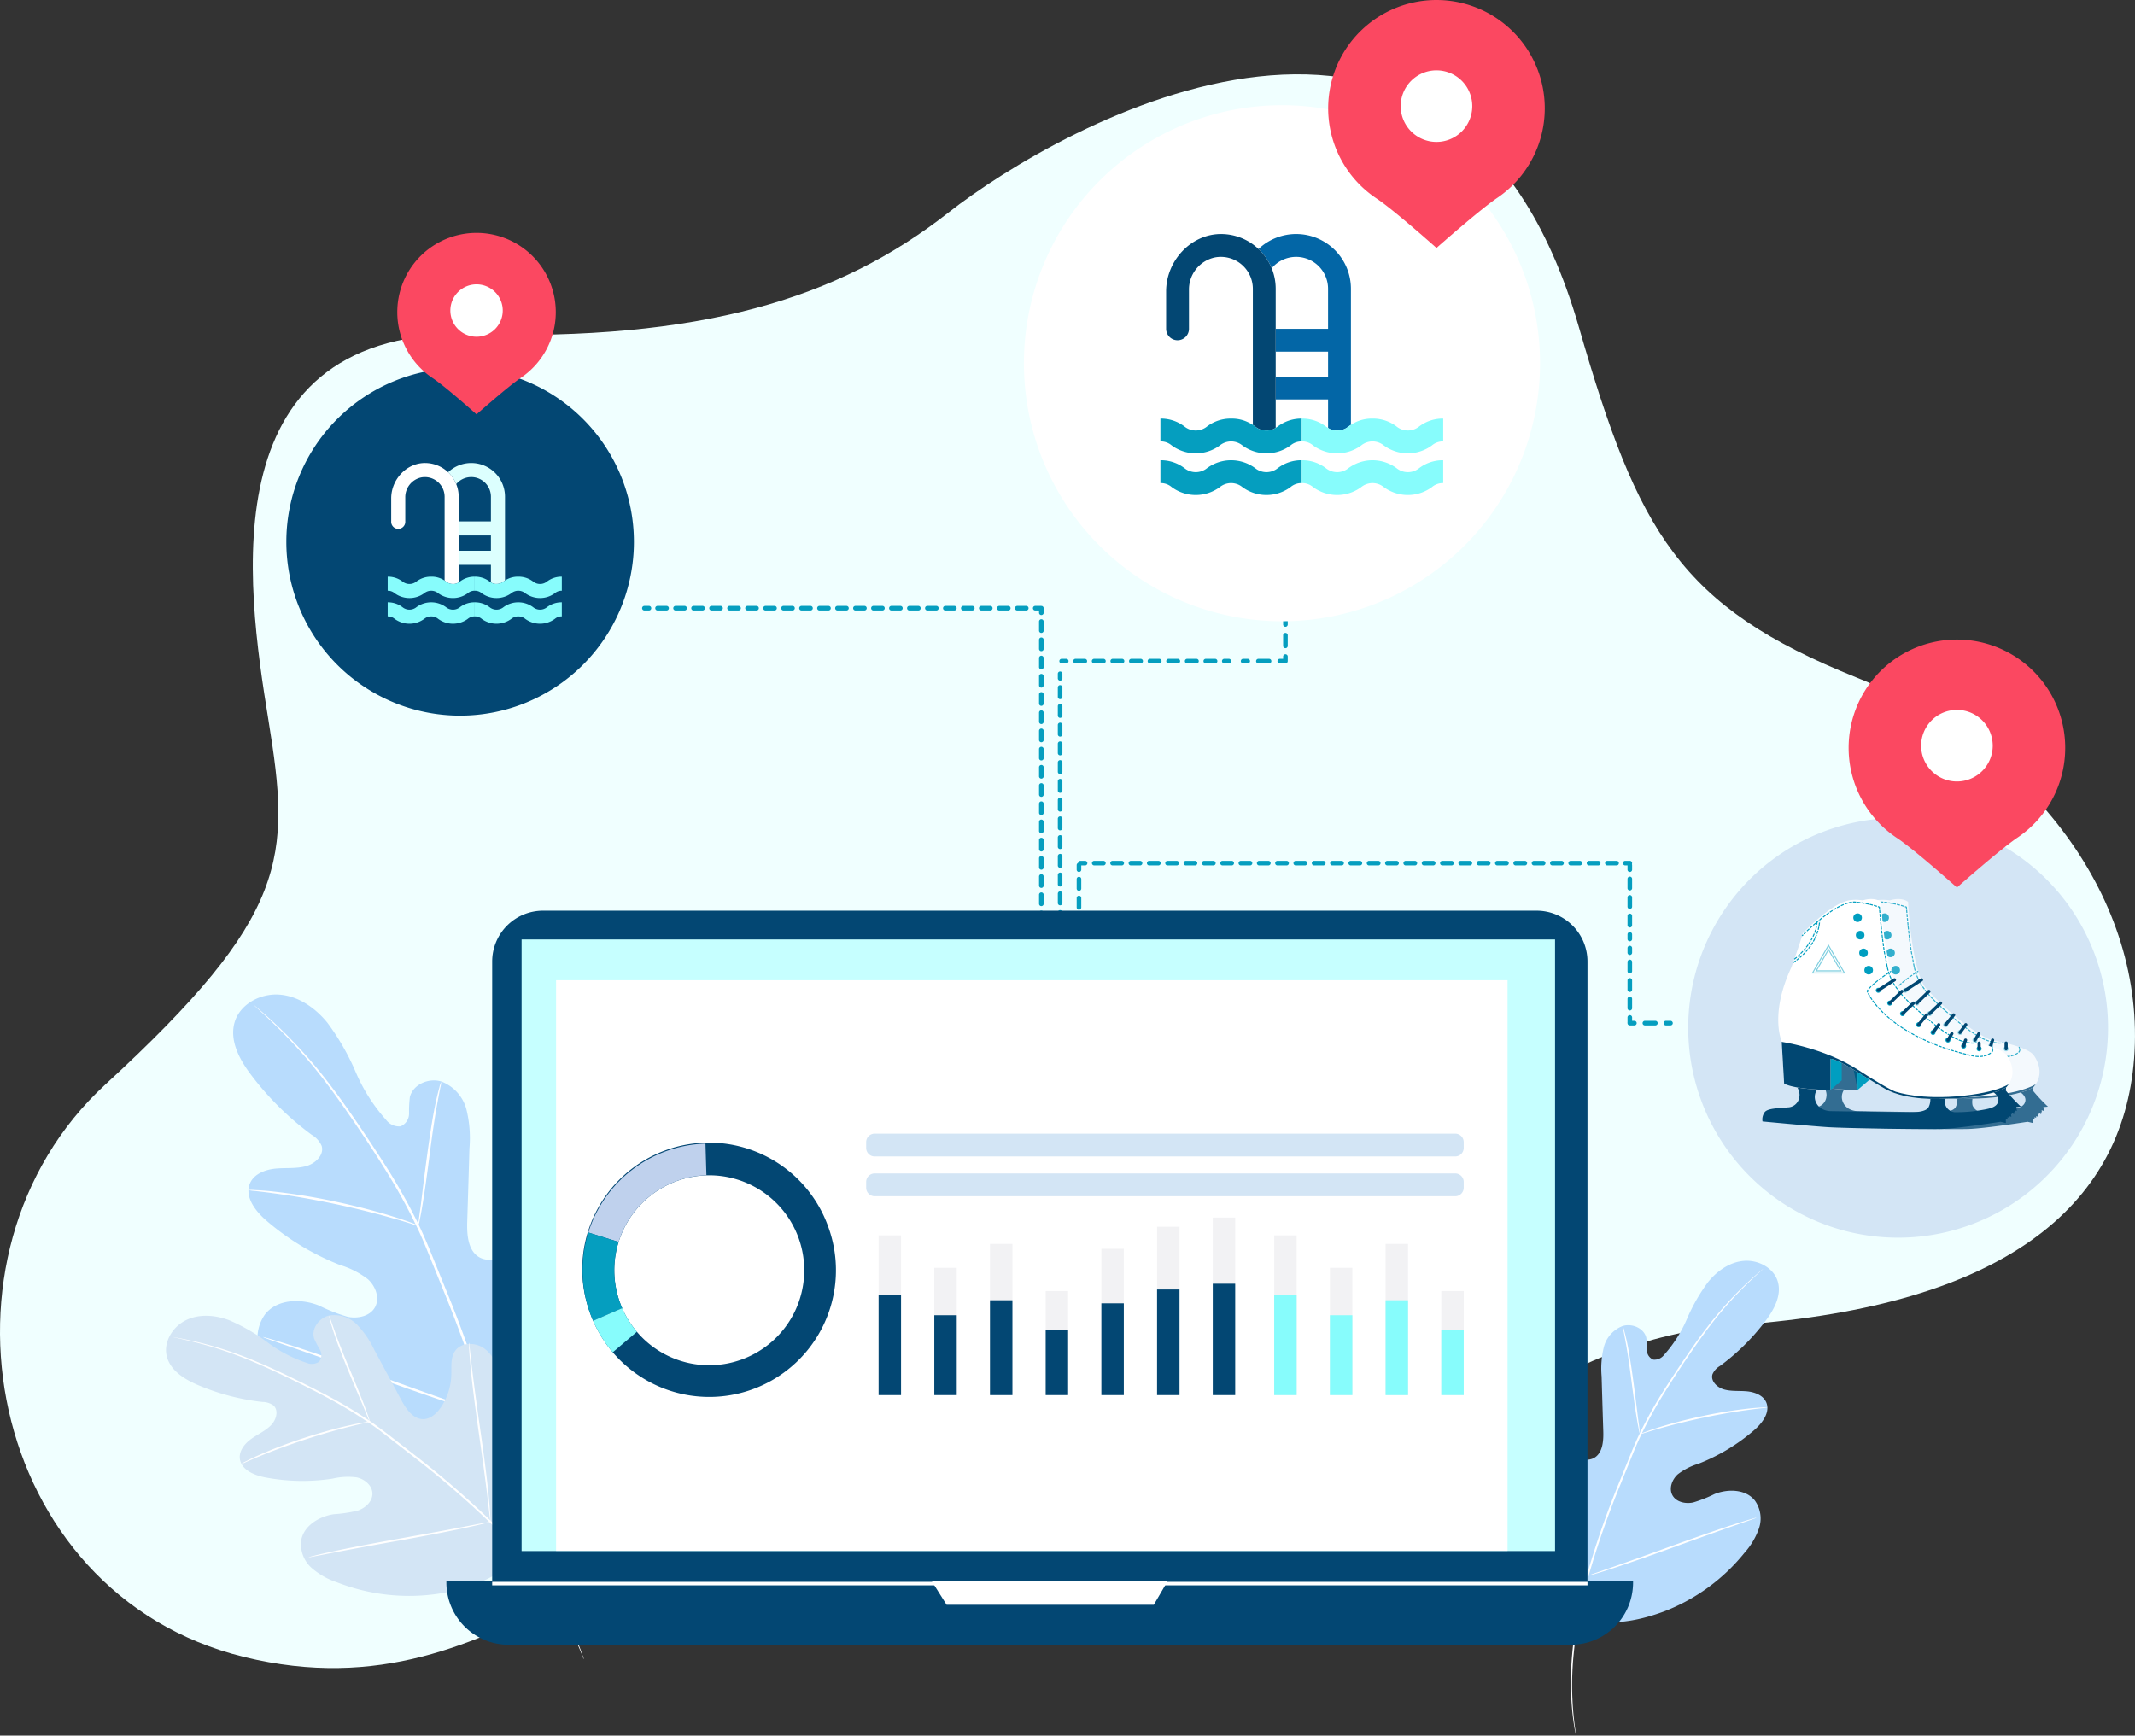 <svg xmlns="http://www.w3.org/2000/svg" xmlns:xlink="http://www.w3.org/1999/xlink" width="575.532" height="467.912" viewBox="0 0 575.532 467.912"><rect x="0" y="0" width="575.532" height="467.912" fill="#333333" stroke="none"/><defs><style>.a{fill:none;}.b{clip-path:url(#a);}.c{fill:azure;}.d{fill:#034773;}.e{fill:#fb4861;}.f{fill:#fff;}.g{fill:#dcfffe;}.h{fill:#87fcfc;}.i{fill:#d3e5f5;}.j{fill:#009ec0;}.k{opacity:0.76;}.l{clip-path:url(#c);}.m{fill:#014772;}.n{opacity:0.5;}.o{clip-path:url(#d);}.p{clip-path:url(#g);}.q{clip-path:url(#h);}.r{clip-path:url(#i);}.s{clip-path:url(#o);}.t{clip-path:url(#p);}.u{clip-path:url(#q);}.v{clip-path:url(#u);}.w{clip-path:url(#w);}.x{fill:#059ebf;}.y{fill:#b8dcfd;}.z{fill:#c6ffff;}.aa{fill:#bfd1ed;}.ab{fill:#f2f2f4;}.ac{fill:#0366a6;}</style><clipPath id="a"><rect class="a" width="575.532" height="467.912"/></clipPath><clipPath id="c"><rect class="a" width="72.649" height="62.03"/></clipPath><clipPath id="d"><rect class="a" width="1.826" height="1.826"/></clipPath><clipPath id="g"><rect class="a" width="1.826" height="1.824"/></clipPath><clipPath id="h"><rect class="a" width="1.35" height="1.349"/></clipPath><clipPath id="i"><rect class="a" width="1.349" height="1.349"/></clipPath><clipPath id="o"><rect class="a" width="1.349" height="1.35"/></clipPath><clipPath id="p"><path class="a" d="M394.523,245.486l-.663-11.453s-3.314-7.29,2.65-19.974c0,0,2.461-6.817,3.029-9.088,0,0,7.29-7.858,12.4-8.9a11.7,11.7,0,0,1,3.786,0s2.84-1.042,4.923.378c0,0,.826,17.154,4.464,22.838a3.728,3.728,0,0,0,.4.507c1.425,1.563,9.488,10.174,17.08,13.761a1.76,1.76,0,0,0,.432.139c1.455.258,9.613,1.791,11.422,4.03,0,0,3.692,4.544,0,8.71,0,0-4.071,2.935-17.134,3.123,0,0-9.656.663-15.524-2.65s-12.117-7.857-14.769-8.142v8.425s-9.182,0-12.5-1.7" transform="translate(-392.943 -195.703)"/></clipPath><clipPath id="q"><rect class="a" width="1.824" height="1.826"/></clipPath><clipPath id="u"><path class="a" d="M409.846,196.071a11.731,11.731,0,0,0-3.786,0c-5.114,1.043-12.4,8.9-12.4,8.9-.567,2.271-3.028,9.088-3.028,9.088-5.964,12.685-2.652,19.974-2.652,19.974l.663,11.453c3.313,1.7,12.5,1.7,12.5,1.7v-8.425c2.65.285,8.9,4.829,14.768,8.143s15.524,2.649,15.524,2.649c13.065-.188,17.134-3.123,17.134-3.123,3.692-4.165,0-8.71,0-8.71-1.808-2.24-9.966-3.772-11.421-4.031a1.689,1.689,0,0,1-.432-.137c-7.592-3.588-15.654-12.2-17.081-13.761a3.934,3.934,0,0,1-.4-.507c-3.637-5.685-4.462-22.838-4.462-22.838a4.688,4.688,0,0,0-2.668-.747,7.277,7.277,0,0,0-2.255.368" transform="translate(-387.06 -195.703)"/></clipPath><clipPath id="w"><rect class="a" width="9.081" height="7.864"/></clipPath></defs><g class="b"><g class="b"><path class="c" d="M469.044,353.306c-53.16,3.886-82.339,39.37-115.794,61.686-39.386,26.271-81.135,4.463-117.846-5.15-65.99-17.276-96.853,50.8-169.606,33.018C-3.829,425.842-21.312,334.2,28.387,288.531S78.393,227.4,72.38,190.4,56.239,84.267,127.647,86.269c61.377,1.721,98.241-9.46,128-32.8s136.591-84.791,169.97,30.855c15.95,55.262,27.079,75.332,74.885,94.492s78.05,60.346,74.786,102.7c-3.092,40.114-35.248,66.6-106.248,71.79" transform="translate(0 3.857)"/><path class="d" d="M156.021,126.977a46.849,46.849,0,1,1-46.849-46.849,46.85,46.85,0,0,1,46.849,46.849" transform="translate(14.863 19.109)"/><path class="e" d="M129.2,72.057a21.342,21.342,0,0,1-9.419,17.714c-3.41,2.3-11.944,9.847-11.944,9.847s-8.4-7.5-11.78-9.738A21.363,21.363,0,1,1,129.2,72.057" transform="translate(20.623 12.089)"/><path class="f" d="M112.147,68.959a7.061,7.061,0,1,0-7.061,7.061,7.061,7.061,0,0,0,7.061-7.061" transform="translate(23.377 14.761)"/><path class="g" d="M112.462,132.742c.129-.087.265-.178.411-.271V109.887a9.093,9.093,0,0,0-15.34-6.61,9.107,9.107,0,0,1,2.188,3.194,5.3,5.3,0,0,1,9.358,3.416v6.638h-8.692v3.793h8.692v4.133h-8.692v3.793h8.692v4.737a2.476,2.476,0,0,0,1.508.424,2.8,2.8,0,0,0,1.874-.664" transform="translate(23.26 24.037)"/><path class="f" d="M100.487,103.276a9.062,9.062,0,0,0-6.083-2.483c-5.09-.088-9.253,4.431-9.253,9.523v6.208a1.9,1.9,0,1,0,3.793,0V110.1a5.445,5.445,0,0,1,4.244-5.41,5.311,5.311,0,0,1,6.36,5.2v22.6c.136.088.264.173.384.254a2.787,2.787,0,0,0,1.874.665,2.489,2.489,0,0,0,1.536-.441V109.886a9.033,9.033,0,0,0-.666-3.414,9.128,9.128,0,0,0-2.188-3.2" transform="translate(20.307 24.037)"/><path class="h" d="M88.378,132.427a6.461,6.461,0,0,0-3.993-1.312v3.793a2.786,2.786,0,0,1,1.875.665,6.734,6.734,0,0,0,7.986,0,2.974,2.974,0,0,1,3.749,0,6.737,6.737,0,0,0,7.988,0,2.781,2.781,0,0,1,1.874-.665v-3.793a6.465,6.465,0,0,0-3.994,1.312,2.972,2.972,0,0,1-3.748,0,6.737,6.737,0,0,0-7.988,0,2.974,2.974,0,0,1-3.749,0" transform="translate(20.124 31.268)"/><path class="h" d="M84.385,125.53v3.793a2.786,2.786,0,0,1,1.875.665,6.739,6.739,0,0,0,7.986,0,2.974,2.974,0,0,1,3.749,0,6.743,6.743,0,0,0,7.988,0,2.781,2.781,0,0,1,1.874-.665V125.53a6.458,6.458,0,0,0-3.993,1.312c-.123.082-.233.156-.339.224a2.491,2.491,0,0,1-1.536.441,2.792,2.792,0,0,1-1.874-.664c-.12-.082-.249-.167-.384-.255a6.251,6.251,0,0,0-3.61-1.058,6.468,6.468,0,0,0-3.994,1.312,2.974,2.974,0,0,1-3.749,0,6.461,6.461,0,0,0-3.993-1.312" transform="translate(20.124 29.936)"/><path class="h" d="M103.336,131.115v3.793a2.781,2.781,0,0,1,1.874.665,6.736,6.736,0,0,0,7.987,0,2.974,2.974,0,0,1,3.749,0,6.734,6.734,0,0,0,7.986,0,2.786,2.786,0,0,1,1.875-.665v-3.793a6.465,6.465,0,0,0-3.994,1.312,2.972,2.972,0,0,1-3.748,0,6.737,6.737,0,0,0-7.988,0,2.971,2.971,0,0,1-3.746,0,6.468,6.468,0,0,0-3.994-1.312" transform="translate(24.643 31.268)"/><path class="h" d="M103.336,125.53v3.793a2.781,2.781,0,0,1,1.874.665,6.741,6.741,0,0,0,7.987,0,2.974,2.974,0,0,1,3.749,0,6.739,6.739,0,0,0,7.986,0,2.786,2.786,0,0,1,1.875-.665V125.53a6.457,6.457,0,0,0-3.994,1.313,2.977,2.977,0,0,1-3.748,0,6.46,6.46,0,0,0-3.994-1.313,6.242,6.242,0,0,0-3.582,1.04c-.146.094-.284.185-.412.272a2.791,2.791,0,0,1-1.873.664,2.476,2.476,0,0,1-1.508-.425c-.115-.072-.234-.151-.365-.239a6.46,6.46,0,0,0-3.994-1.313" transform="translate(24.643 29.936)"/><path class="i" d="M480.625,234.631a56.582,56.582,0,1,1-56.582-56.581,56.583,56.583,0,0,1,56.582,56.581" transform="translate(87.632 42.461)"/><path class="e" d="M460.762,168.415a29.156,29.156,0,0,1-12.871,24.2c-4.658,3.148-16.319,13.456-16.319,13.456s-11.484-10.25-16.1-13.306a29.192,29.192,0,1,1,45.29-24.355" transform="translate(95.959 33.202)"/><path class="f" d="M437.456,164.182a9.648,9.648,0,1,0-9.648,9.649,9.648,9.648,0,0,0,9.648-9.649" transform="translate(99.722 36.853)"/><path class="j" d="M404.536,239.174l3.029-2.591v-6.438l-3.833-.826-.379,3.6Z" transform="translate(96.191 54.688)"/><g class="k" transform="translate(479.427 242.374)"><g class="l"><path class="m" d="M397.761,235.184s2.06,2.627,1.7,4.366a3.2,3.2,0,0,1-3.159,2.912c-1.988.248-5.36.141-6.212,1.314a3.355,3.355,0,0,0-.567,2.483s12.637,1.208,17.537,1.527,26.292.639,30.742.5,15.9-1.939,15.9-1.939l1.421.343V245.5l.443.2v-.6l.426.178v-.445l.62.172-.094-.722.213.047v-.355l.639.331-.094-.531.26.024-.058-.6.614.248-.142-1.065,1.237-.118a44.072,44.072,0,0,1-4.065-4.331l.16-2.148-4.615,1.419,1.174,1.248s1.541.971,1.24,2.354-1.651,1.9-4.243,2.326a39.051,39.051,0,0,1-7.608.621,3.011,3.011,0,0,1-2.367-1.821,4.514,4.514,0,0,1,.426-3.054l-4.757.048a4.485,4.485,0,0,1-.284,3.573c-1.018,1.444-4.522,1.3-6.77,1.278s-19.5-.307-19.5-.307-3.148.116-4.165-2.675a3.469,3.469,0,0,1,1.679-4.213Z" transform="translate(-386.544 -186.288)"/><path class="f" d="M394.523,245.486l-.663-11.453s-3.314-7.29,2.649-19.974c0,0,2.462-6.817,3.031-9.088,0,0,7.29-7.858,12.4-8.9a11.7,11.7,0,0,1,3.787,0s2.84-1.042,4.923.378c0,0,.826,17.154,4.464,22.838a3.728,3.728,0,0,0,.4.507c1.425,1.563,9.488,10.174,17.08,13.761a1.76,1.76,0,0,0,.432.139c1.455.258,9.613,1.791,11.422,4.03,0,0,3.692,4.544,0,8.71,0,0-4.071,2.935-17.134,3.123,0,0-9.656.663-15.524-2.65s-12.118-7.857-14.769-8.142v8.425s-9.182,0-12.5-1.7" transform="translate(-385.719 -195.703)"/><path class="j" d="M411.6,199.988a1.16,1.16,0,1,1-1.16-1.16,1.161,1.161,0,0,1,1.16,1.16" transform="translate(-381.824 -194.958)"/><g class="n" transform="translate(27.7 4.118)"><g class="o"><path class="j" d="M411.3,199.941a.913.913,0,1,1-.912-.913.913.913,0,0,1,.912.913" transform="translate(-409.476 -199.028)"/></g></g><path class="j" d="M412.151,203.791a1.16,1.16,0,1,1-1.16-1.16,1.159,1.159,0,0,1,1.16,1.16" transform="translate(-381.691 -194.051)"/><g class="n" transform="translate(28.386 8.828)"><g class="o"><path class="j" d="M411.856,203.744a.913.913,0,1,1-.913-.913.913.913,0,0,1,.913.913" transform="translate(-410.03 -202.831)"/></g></g><path class="j" d="M412.888,207.651a1.16,1.16,0,1,1-1.16-1.159,1.161,1.161,0,0,1,1.16,1.159" transform="translate(-381.516 -193.13)"/><g class="n" transform="translate(29.299 13.608)"><g class="o"><path class="j" d="M412.592,207.6a.913.913,0,1,1-.911-.913.912.912,0,0,1,.911.913" transform="translate(-410.767 -206.691)"/></g></g><path class="j" d="M414.005,211.416a1.159,1.159,0,1,1-1.159-1.16,1.16,1.16,0,0,1,1.159,1.16" transform="translate(-381.249 -192.232)"/><g class="n" transform="translate(30.685 18.271)"><g class="p"><path class="j" d="M413.712,211.369a.913.913,0,1,1-.912-.913.913.913,0,0,1,.912.913" transform="translate(-411.886 -210.456)"/></g></g><path class="j" d="M417.322,211.79l-.154-.239c.229-.147.36-.229.36-.229l.15.241s-.131.082-.357.227" transform="translate(-379.942 -191.978)"/><path class="j" d="M412.767,216.216l-.216-.187c.185-.212.4-.436.635-.669l.2.2c-.232.228-.44.447-.618.654m.835-.862-.194-.207c.211-.2.44-.4.684-.612l.186.217c-.242.206-.468.409-.675.6m.9-.8-.181-.218c.233-.2.473-.388.712-.575l.176.223c-.238.186-.474.376-.707.57m.946-.754-.173-.227c.246-.188.493-.373.732-.547l.167.229c-.237.173-.482.357-.726.545m.971-.722-.166-.232c.26-.187.513-.364.747-.526l.162.233c-.234.162-.484.338-.743.525m.992-.7-.16-.234c.289-.2.547-.37.759-.509l.156.238c-.211.139-.468.308-.755.505" transform="translate(-381.043 -191.902)"/><path class="j" d="M412.351,216.254c-.123-.254-.175-.394-.177-.4l-.025-.069.041-.061c.079-.115.166-.232.261-.349l.222.177c-.073.092-.141.181-.206.27.026.063.072.168.14.308Z" transform="translate(-381.139 -191.012)"/><path class="j" d="M442.325,233.418a7.97,7.97,0,0,1-.876-.057l.033-.282a7.712,7.712,0,0,0,.845.056Zm.294,0-.01-.285a6.165,6.165,0,0,0,.837-.087l.049.279a6.329,6.329,0,0,1-.877.093m-1.459-.094c-.269-.041-.54-.094-.857-.166l.064-.277c.31.072.575.124.835.163Zm2.624-.058-.063-.276a5.614,5.614,0,0,0,.8-.25l.105.264a5.788,5.788,0,0,1-.843.263m-3.763-.175c-.281-.067-.562-.135-.838-.2l.067-.276c.277.069.556.136.837.2Zm4.877-.206-.12-.258a5.63,5.63,0,0,0,.686-.379l.047-.03.159.234-.052.036a6.093,6.093,0,0,1-.72.4m-6-.067c-.282-.072-.561-.142-.837-.217l.072-.274q.412.108.835.214Zm-1.115-.29c-.282-.076-.56-.15-.835-.228l.077-.274c.274.077.551.152.83.228Zm8.124-.27-.2-.2a.812.812,0,0,0,.271-.6c0-.02,0-.04,0-.058l.284-.019c0,.027,0,.052,0,.077a1.093,1.093,0,0,1-.358.807m-9.237-.035c-.279-.081-.555-.16-.83-.242l.082-.271c.271.081.547.16.826.239Zm-1.1-.323c-.279-.083-.555-.168-.826-.254l.084-.271c.271.084.545.17.824.253Zm-1.1-.341c-.277-.089-.551-.177-.822-.267l.09-.27q.405.134.817.266Zm-1.095-.36c-.276-.093-.547-.186-.817-.281l.094-.268c.269.094.54.187.814.281Zm-1.089-.376c-.275-.1-.545-.2-.812-.3l.1-.266c.266.1.536.2.807.295Zm-1.082-.4c-.272-.1-.54-.207-.8-.311l.1-.264c.264.1.53.207.8.31ZM430.131,230c-.27-.108-.538-.218-.8-.328l.109-.261q.394.164.8.326Zm-1.065-.44q-.4-.171-.793-.343l.114-.26c.26.115.523.228.789.342Zm-1.058-.462c-.265-.119-.528-.239-.785-.36l.121-.256q.385.18.781.358Zm-1.047-.484c-.264-.124-.523-.25-.776-.376l.126-.254c.253.125.512.25.773.374Zm-1.034-.507c-.261-.131-.518-.264-.769-.4l.133-.251q.375.2.764.393Zm-1.024-.53c-.258-.139-.51-.276-.758-.415l.137-.249c.246.139.5.276.755.412Zm-1.009-.557c-.255-.145-.5-.289-.748-.433l.145-.245q.364.217.743.432Zm-1-.582c-.251-.151-.5-.3-.737-.455l.151-.24q.359.227.732.451Zm-.98-.611c-.248-.157-.488-.315-.723-.473l.159-.237c.233.157.473.315.717.472Zm-.962-.635q-.364-.249-.71-.5l.166-.23c.229.163.463.327.7.492Zm-.943-.665q-.357-.262-.695-.519l.175-.225q.333.256.687.514Zm-.921-.7c-.233-.181-.458-.363-.676-.541l.18-.219c.217.177.44.357.67.536Zm-.9-.726q-.338-.284-.656-.565l.188-.213c.209.186.426.372.651.56Zm-.872-.757c-.22-.2-.431-.4-.635-.59l.2-.206c.2.193.411.388.628.585Zm-.842-.79c-.214-.208-.417-.412-.613-.614l.2-.2q.29.3.606.608Zm-.812-.824q-.308-.327-.585-.639l.212-.188c.183.206.375.417.58.633Zm-.775-.857q-.3-.344-.555-.668l.223-.177c.17.213.353.433.547.659Zm-.734-.894c-.188-.242-.362-.474-.519-.695l.23-.166c.156.218.327.447.513.685Zm-.686-.933c-.171-.246-.332-.49-.478-.727l.24-.15c.145.233.3.472.471.715Zm-.63-.973c-.157-.264-.3-.52-.425-.762l.251-.13c.123.237.263.487.417.746Z" transform="translate(-381.075 -190.817)"/><path class="j" d="M439.511,228.343a1.881,1.881,0,0,0-.159-.364l.249-.136a2.107,2.107,0,0,1,.182.417Z" transform="translate(-374.651 -188.038)"/><path class="j" d="M398.246,203.9l-.207-.2s.105-.11.3-.3l.2.2c-.191.193-.294.3-.294.3" transform="translate(-384.504 -193.868)"/><path class="j" d="M398.645,205.107l-.2-.2c.167-.167.374-.372.617-.6l.2.2c-.239.232-.445.433-.612.6m.819-.8-.2-.206c.191-.183.4-.38.628-.59l.192.208c-.225.208-.433.4-.624.587m.834-.781-.191-.208c.2-.186.414-.379.638-.578l.188.212q-.333.3-.635.575m.848-.764-.187-.213c.209-.185.426-.374.649-.566l.186.217c-.223.189-.44.379-.648.562m.866-.748-.185-.217c.214-.182.436-.367.66-.551l.181.219c-.224.185-.445.368-.656.549m.878-.729-.18-.22c.222-.178.446-.358.674-.536l.176.224c-.228.177-.452.355-.67.533m.9-.707-.172-.225c.224-.175.455-.348.686-.519l.17.229c-.232.17-.458.342-.684.515m.913-.685-.167-.229c.232-.168.468-.336.7-.5l.162.234q-.353.243-.7.494m.933-.655-.159-.234q.359-.243.722-.474l.152.24c-.24.151-.478.308-.716.468m.956-.62-.15-.24c.246-.154.494-.3.741-.443l.142.245q-.368.212-.733.438m.981-.577-.137-.248c.256-.144.514-.28.764-.4l.126.254c-.246.124-.5.258-.753.4m10.625-.369c-.258-.085-.533-.168-.815-.248l.076-.275c.289.082.566.166.827.253Zm-9.617-.154-.123-.256c.27-.128.536-.246.791-.35l.108.263c-.251.1-.513.218-.777.344m8.527-.17c-.276-.073-.555-.141-.827-.2l.062-.277q.416.095.84.206Zm-1.1-.265q-.431-.093-.838-.167l.052-.28c.274.051.556.107.845.17Zm-6.383-.012-.1-.266c.282-.107.559-.2.824-.276l.08.272c-.259.074-.529.165-.8.27m5.264-.206c-.3-.052-.58-.1-.842-.135l.041-.281c.266.04.551.084.851.136Zm-4.19-.139-.069-.275a7.317,7.317,0,0,1,.857-.17l.037.281a7.348,7.348,0,0,0-.825.163m3.064-.037c-.323-.045-.609-.079-.847-.105l.031-.282c.24.027.53.062.856.107Zm-1.131-.135c-.294-.028-.462-.041-.463-.041-.113,0-.239.009-.368.019l-.024-.282c.135-.011.268-.019.4-.02.011,0,.182.012.482.042Z" transform="translate(-384.407 -195.577)"/><path class="j" d="M414.932,197.962l-.027-.334c-.1-.038-.208-.077-.312-.113l.093-.269c.135.047.27.1.4.147l.083.032.045.511Z" transform="translate(-380.556 -195.335)"/><path class="j" d="M440.093,234.127c-.149,0-.3-.006-.45-.017l.021-.284a5.164,5.164,0,0,0,.819,0l.026.282c-.136.011-.276.017-.416.017m-.736-.045c-.266-.031-.55-.078-.845-.14l.058-.277c.286.061.562.107.82.135Zm-1.123-.2c-.266-.064-.542-.14-.821-.227l.083-.271c.274.085.545.159.8.22Zm-1.094-.313c-.344-.114-.627-.222-.8-.292l.105-.264c.171.069.446.175.784.287Zm-1.064-.4c-.249-.108-.509-.23-.77-.363l.128-.254c.256.131.512.251.757.357Zm-1.022-.492q-.37-.2-.744-.41l.142-.246c.246.142.492.277.733.4Zm-.988-.552c-.24-.144-.481-.291-.722-.445l.152-.239c.239.151.478.3.715.438Zm-.96-.6c-.234-.152-.471-.31-.7-.471l.16-.233c.233.16.467.315.7.466Zm-.938-.63q-.346-.238-.69-.489l.167-.23c.227.166.456.328.684.487Zm-.919-.655c-.225-.167-.452-.336-.677-.507l.172-.227c.224.17.447.339.674.5Zm-.9-.679q-.336-.256-.666-.52l.176-.222c.219.173.441.347.663.518Zm-.887-.694q-.333-.266-.658-.531l.18-.22c.216.177.435.353.655.529Zm-.876-.71c-.219-.182-.436-.362-.649-.541l.183-.218c.212.18.429.359.646.54Zm-.863-.723c-.219-.186-.433-.368-.643-.55l.186-.216c.208.182.422.364.639.549Zm-.856-.733c-.218-.189-.429-.375-.635-.556l.187-.214c.207.182.419.368.635.555Zm-.847-.744c-.217-.191-.427-.379-.63-.561l.189-.212q.3.273.629.561Zm-.838-.749-.627-.566.191-.211.624.566Zm-.835-.757-.624-.568.191-.209.623.567Zm-.832-.759q-.318-.294-.614-.581l.2-.2c.2.191.4.383.611.577Zm-.816-.777q-.31-.3-.6-.6l.2-.2c.189.2.388.393.592.593Zm-.8-.8q-.3-.314-.576-.619l.211-.192q.273.3.571.613Zm-.764-.829c-.193-.218-.378-.431-.554-.642l.218-.182c.173.208.357.419.547.633Zm-.733-.861c-.185-.224-.359-.447-.523-.665l.225-.171c.163.214.336.435.518.658Zm-.692-.892c-.173-.235-.336-.466-.488-.694l.237-.159c.15.224.31.451.479.684Zm-.644-.93c-.155-.239-.3-.483-.443-.723l.245-.142c.138.237.285.476.437.711Zm-.583-.97c-.14-.25-.271-.5-.393-.753l.255-.125c.119.246.249.5.385.741Zm-.513-1.011c-.12-.259-.232-.523-.332-.783l.264-.1c.1.255.209.513.326.767Zm-.432-1.048c-.1-.263-.186-.534-.268-.807l.273-.082c.079.269.168.535.261.791Zm-.346-1.08c-.074-.264-.141-.534-.206-.824l.276-.063c.064.286.131.551.2.81Zm-.266-1.1c-.059-.282-.113-.559-.162-.831l.28-.051c.049.27.1.544.159.822Zm-.212-1.107-.052-.295c-.031-.18-.063-.358-.094-.535l.279-.051c.033.178.064.357.1.536l.051.294Zm-.2-1.1c-.041-.211-.083-.42-.13-.629l-.041-.193.279-.058.041.191c.046.211.089.424.129.637Zm-.227-1.1c-.049-.256-.1-.536-.149-.836l.28-.046c.05.3.1.575.147.827Zm-.194-1.113c-.042-.268-.083-.546-.126-.837l.281-.041c.042.29.083.568.125.834Zm-.166-1.116c-.037-.271-.076-.551-.113-.837l.282-.037q.054.427.113.835Zm-.149-1.117c-.035-.275-.071-.556-.1-.838l.282-.035q.05.425.1.837Zm-.136-1.118c-.035-.277-.067-.559-.1-.838l.281-.032c.032.28.066.56.1.837Zm-.13-1.12-.092-.838.281-.031.093.838Zm-.121-1.118c-.031-.284-.059-.564-.088-.841l.282-.028q.043.414.088.838Zm-.116-1.121-.084-.84.284-.028.083.84Zm-.111-1.12-.081-.841.284-.027.079.841Zm-.107-1.121-.077-.841.282-.026.078.84Zm-.1-1.122-.074-.842.284-.025.074.841Z" transform="translate(-380.486 -195.148)"/><path class="j" d="M435.8,227.205l-.045-.281a2.88,2.88,0,0,0,.4-.088l.082.271a3.236,3.236,0,0,1-.435.1" transform="translate(-375.508 -188.278)"/><g class="n" transform="translate(33.517 23.931)"><g class="q"><path class="j" d="M415.522,215.7a.674.674,0,1,1-.674-.675.674.674,0,0,1,.674.675" transform="translate(-414.173 -215.026)"/></g></g><g class="n" transform="translate(36.606 27.386)"><g class="r"><path class="j" d="M418.016,218.491a.674.674,0,1,1-.675-.675.674.674,0,0,1,.675.675" transform="translate(-416.667 -217.816)"/></g></g><g class="n" transform="translate(40.049 30.226)"><g class="q"><path class="j" d="M420.8,220.784a.674.674,0,1,1-.675-.675.675.675,0,0,1,.675.675" transform="translate(-419.447 -220.109)"/></g></g><g class="n" transform="translate(44.404 33.209)"><g class="r"><path class="j" d="M424.313,223.191a.675.675,0,1,1-.675-.674.675.675,0,0,1,.675.674" transform="translate(-422.964 -222.517)"/></g></g><g class="n" transform="translate(48.273 35.292)"><g class="r"><path class="j" d="M427.437,224.873a.674.674,0,1,1-.675-.674.675.675,0,0,1,.675.674" transform="translate(-426.088 -224.199)"/></g></g><g class="n" transform="translate(52.296 37.35)"><g class="q"><path class="j" d="M430.685,226.536a.674.674,0,1,1-.674-.675.673.673,0,0,1,.674.675" transform="translate(-429.336 -225.861)"/></g></g><g class="n" transform="translate(56.52 38.971)"><g class="q"><path class="j" d="M434.1,227.845a.674.674,0,1,1-.674-.675.674.674,0,0,1,.674.675" transform="translate(-432.747 -227.17)"/></g></g><g class="n" transform="translate(60.689 39.704)"><g class="s"><path class="j" d="M437.463,228.437a.675.675,0,1,1-.675-.675.674.674,0,0,1,.675.675" transform="translate(-436.113 -227.762)"/></g></g><path class="j" d="M396.537,210.847l-.167-.23s.256-.189.655-.533l.185.215c-.407.352-.663.539-.672.547m.889-.737-.189-.212c.187-.166.4-.359.62-.577l.2.2c-.229.222-.441.417-.629.586m.833-.786-.2-.2c.187-.188.384-.391.586-.612l.208.193c-.2.222-.4.429-.593.619m.786-.832-.212-.189c.189-.212.375-.429.549-.643l.22.178c-.178.219-.365.438-.557.654m.737-.877-.223-.176c.176-.223.347-.451.508-.676l.23.165c-.162.229-.337.461-.515.687m.68-.921-.233-.161c.16-.234.316-.472.459-.71l.243.149c-.147.241-.306.484-.469.722m.617-.968-.245-.142c.144-.245.28-.494.4-.742l.254.129c-.128.251-.266.507-.412.755m.54-1.013-.256-.123c.123-.255.237-.514.339-.77l.264.105c-.105.263-.222.528-.347.788m.45-1.056-.266-.1c.1-.266.188-.534.264-.8l.274.079c-.078.271-.17.546-.271.819m.347-1.1-.274-.072c.069-.274.13-.55.176-.821l.281.048c-.048.279-.11.564-.183.845m.228-1.128-.282-.041c.035-.23.058-.464.074-.7l.284.019c-.016.239-.042.481-.076.718" transform="translate(-384.902 -194.513)"/><path class="j" d="M396.262,211.878l-.146-.245s.271-.162.7-.472l.167.23c-.438.317-.71.479-.72.487m.95-.658-.171-.228c.219-.165.443-.343.663-.525l.182.218c-.223.186-.45.365-.674.535m.893-.721-.186-.215c.211-.182.422-.373.628-.567l.2.207c-.208.2-.424.39-.638.576m.845-.775-.2-.2c.2-.2.4-.4.591-.6l.208.193c-.193.208-.4.415-.6.614m.793-.826-.211-.189c.188-.209.374-.426.55-.643l.22.18c-.18.22-.368.44-.56.653m.739-.877-.224-.175c.176-.224.346-.452.5-.679l.233.163c-.162.23-.336.463-.513.69m.676-.925-.237-.16c.157-.232.31-.472.455-.712l.244.146c-.147.245-.3.488-.462.726m.606-.975-.246-.14c.14-.246.274-.5.4-.746l.254.125c-.123.254-.259.509-.4.76m.528-1.018-.256-.12c.119-.255.229-.515.331-.774l.265.1c-.1.265-.218.531-.339.791m.441-1.06-.266-.1c.1-.263.186-.531.264-.8l.272.079c-.079.275-.171.55-.27.817m.348-1.094-.275-.073c.072-.27.136-.545.191-.82l.279.054c-.056.281-.121.564-.194.838m.246-1.121-.281-.048c.048-.275.087-.556.115-.833l.282.028c-.03.284-.068.571-.116.853m.142-1.139-.284-.022q.015-.2.026-.4l.284.014c-.006.139-.015.277-.026.414" transform="translate(-384.962 -194.616)"/><g transform="translate(7.224 0.001)"><g class="t"><path class="m" d="M394.636,226.72s11.829,1.562,21.252,7.667,10.46,5.965,10.46,5.965,6.471,2.218,17.957.982,13.483-4.132,13.483-4.132v2.249l-2.946,4.317-21.979,2.784L410.39,245.5,397.8,244.288l-10.693-5.972Z" transform="translate(-394.334 -188.307)"/></g></g></g></g><path class="m" d="M414.8,216.622a.426.426,0,0,1-.232-.784l4.358-2.821a.426.426,0,1,1,.463.716l-4.358,2.82a.422.422,0,0,1-.232.069" transform="translate(98.819 50.784)"/><path class="m" d="M417.293,219.477a.422.422,0,0,1-.306-.13.427.427,0,0,1,.011-.6l3.268-3.156a.426.426,0,0,1,.592.613l-3.27,3.156a.421.421,0,0,1-.3.12" transform="translate(99.414 51.385)"/><path class="m" d="M420.075,221.709a.422.422,0,0,1-.308-.131.427.427,0,0,1,.014-.6l2.966-2.84a.426.426,0,0,1,.59.616l-2.967,2.84a.416.416,0,0,1-.294.119" transform="translate(100.077 51.992)"/><path class="m" d="M423.59,224.075a.427.427,0,0,1-.331-.7l2.143-2.624a.426.426,0,0,1,.66.54l-2.141,2.623a.429.429,0,0,1-.331.157" transform="translate(100.915 52.608)"/><path class="m" d="M426.714,225.653a.419.419,0,0,1-.253-.084.424.424,0,0,1-.089-.6l1.541-2.082a.426.426,0,1,1,.685.507l-1.542,2.082a.425.425,0,0,1-.342.173" transform="translate(101.661 53.113)"/><path class="m" d="M429.963,227.246a.435.435,0,0,1-.222-.062.426.426,0,0,1-.142-.586l1.051-1.726a.426.426,0,0,1,.728.442l-1.052,1.728a.428.428,0,0,1-.364.2" transform="translate(102.435 53.579)"/><path class="m" d="M433.374,228.534a.4.4,0,0,1-.131-.021.425.425,0,0,1-.274-.536l.526-1.621a.426.426,0,0,1,.81.263l-.526,1.622a.427.427,0,0,1-.405.294" transform="translate(103.249 53.911)"/><path class="m" d="M436.74,229.112a.426.426,0,0,1-.426-.426v-1.544a.426.426,0,0,1,.852,0v1.544a.427.427,0,0,1-.426.426" transform="translate(104.052 54.067)"/><path class="j" d="M398.654,239.174l3.028-2.591v-6.438l-3.833-.826-.379,3.6Z" transform="translate(94.788 54.688)"/><path class="m" d="M391.881,235.184s2.058,2.627,1.7,4.366a3.2,3.2,0,0,1-3.161,2.912c-1.986.248-5.36.141-6.211,1.314a3.353,3.353,0,0,0-.568,2.483s12.637,1.208,17.537,1.527,26.293.639,30.742.5,15.9-1.939,15.9-1.939l1.419.343V245.5l.445.2v-.6l.425.178v-.445l.622.172-.1-.722.214.047v-.355l.639.331-.094-.531.26.024-.059-.6.615.248-.142-1.065,1.237-.118a44.22,44.22,0,0,1-4.066-4.331l.16-2.148-4.615,1.419,1.175,1.248s1.541.971,1.238,2.354-1.651,1.9-4.242,2.326a39.057,39.057,0,0,1-7.608.621,3.014,3.014,0,0,1-2.368-1.821,4.514,4.514,0,0,1,.426-3.054l-4.757.048a4.479,4.479,0,0,1-.284,3.573c-1.017,1.444-4.52,1.3-6.768,1.278s-19.5-.307-19.5-.307-3.147.116-4.165-2.675a3.47,3.47,0,0,1,1.679-4.213Z" transform="translate(91.48 56.086)"/><path class="f" d="M388.64,245.486l-.663-11.453s-3.313-7.29,2.65-19.974c0,0,2.462-6.817,3.029-9.088,0,0,7.29-7.858,12.4-8.9a11.7,11.7,0,0,1,3.787,0s2.84-1.042,4.923.378c0,0,.825,17.154,4.462,22.838a3.731,3.731,0,0,0,.4.507c1.427,1.563,9.489,10.174,17.081,13.761a1.762,1.762,0,0,0,.432.139c1.454.258,9.613,1.791,11.421,4.03,0,0,3.692,4.544,0,8.71,0,0-4.07,2.935-17.134,3.123,0,0-9.655.663-15.524-2.65s-12.118-7.857-14.768-8.142v8.425s-9.183,0-12.5-1.7" transform="translate(92.306 46.671)"/><path class="j" d="M405.714,199.988a1.16,1.16,0,1,1-1.16-1.16,1.16,1.16,0,0,1,1.16,1.16" transform="translate(96.201 47.416)"/><g class="n" transform="translate(499.843 246.492)"><g class="u"><path class="j" d="M405.42,199.941a.913.913,0,1,1-.913-.913.913.913,0,0,1,.913.913" transform="translate(-403.594 -199.028)"/></g></g><path class="j" d="M406.267,203.791a1.159,1.159,0,1,1-1.159-1.16,1.159,1.159,0,0,1,1.159,1.16" transform="translate(96.333 48.323)"/><g class="n" transform="translate(500.529 251.202)"><g class="o"><path class="j" d="M405.973,203.744a.913.913,0,1,1-.912-.913.913.913,0,0,1,.912.913" transform="translate(-404.148 -202.831)"/></g></g><path class="j" d="M407,207.651a1.16,1.16,0,1,1-1.16-1.159,1.16,1.16,0,0,1,1.16,1.159" transform="translate(96.509 49.244)"/><g class="n" transform="translate(501.441 255.982)"><g class="o"><path class="j" d="M406.711,207.6a.913.913,0,1,1-.913-.913.913.913,0,0,1,.913.913" transform="translate(-404.885 -206.691)"/></g></g><path class="j" d="M408.124,211.416a1.16,1.16,0,1,1-1.16-1.16,1.16,1.16,0,0,1,1.16,1.16" transform="translate(96.776 50.142)"/><g class="n" transform="translate(502.827 260.645)"><g class="p"><path class="j" d="M407.83,211.369a.913.913,0,1,1-.913-.913.913.913,0,0,1,.913.913" transform="translate(-406.004 -210.456)"/></g></g><path class="j" d="M411.44,211.79l-.154-.239c.229-.147.36-.229.36-.229l.15.241s-.131.082-.357.227" transform="translate(98.083 50.396)"/><path class="j" d="M406.884,216.216l-.216-.187c.185-.212.4-.436.635-.669l.2.2c-.232.228-.44.448-.618.654m.836-.862-.194-.207c.209-.2.438-.4.682-.612l.186.217c-.242.206-.468.409-.674.6m.9-.8-.181-.218c.233-.2.472-.388.712-.576l.176.224c-.239.186-.476.376-.707.57m.945-.755-.173-.225c.248-.188.493-.373.732-.547l.168.229c-.238.173-.482.357-.727.544m.971-.721-.166-.232c.261-.187.513-.364.748-.526l.161.233c-.234.162-.484.338-.743.525m.992-.7-.16-.234c.29-.2.547-.37.76-.509l.155.238c-.211.139-.467.308-.755.505" transform="translate(96.982 50.472)"/><path class="j" d="M406.468,216.254c-.121-.254-.175-.394-.177-.4l-.025-.069.042-.061q.119-.173.26-.349l.222.177c-.073.092-.141.181-.2.27.026.063.071.167.139.31Z" transform="translate(96.886 51.362)"/><path class="j" d="M436.442,233.418a7.987,7.987,0,0,1-.876-.057l.033-.282a7.734,7.734,0,0,0,.845.056Zm.294,0-.01-.285a6.161,6.161,0,0,0,.838-.087l.05.279a6.368,6.368,0,0,1-.878.093m-1.459-.094c-.268-.041-.54-.094-.856-.166l.063-.277c.31.072.575.124.836.163Zm2.624-.058-.062-.276a5.647,5.647,0,0,0,.8-.25l.107.264a5.8,5.8,0,0,1-.845.263m-3.761-.175q-.424-.1-.84-.2l.068-.276c.276.069.555.136.837.2Zm4.876-.206-.119-.258a5.707,5.707,0,0,0,.685-.379l.048-.031.157.237-.051.035a6.1,6.1,0,0,1-.721.4m-6-.067c-.282-.072-.56-.142-.837-.217l.073-.274c.274.072.552.144.833.214Zm-1.115-.289c-.281-.076-.56-.151-.833-.229l.076-.274c.275.078.552.152.831.228Zm8.126-.271-.2-.2a.81.81,0,0,0,.271-.6c0-.02,0-.041,0-.059l.282-.017c0,.026,0,.051,0,.077a1.093,1.093,0,0,1-.357.806m-9.237-.035c-.28-.081-.556-.16-.83-.242l.081-.271q.409.121.827.239Zm-1.106-.323c-.279-.083-.555-.168-.826-.254l.085-.271c.271.084.545.17.822.253Zm-1.1-.341c-.277-.089-.55-.177-.821-.267l.089-.27q.4.134.817.266Zm-1.095-.36c-.276-.093-.547-.186-.816-.281l.094-.268c.268.094.54.187.814.281Zm-1.089-.376c-.275-.1-.544-.2-.811-.3l.1-.266c.266.1.536.2.807.295Zm-1.081-.4c-.274-.1-.541-.207-.806-.311l.1-.264q.4.156.8.31ZM424.249,230c-.271-.108-.538-.218-.8-.328l.109-.261c.261.109.528.218.8.326Zm-1.065-.44q-.4-.171-.794-.343l.115-.26c.259.115.523.228.788.342Zm-1.058-.461q-.4-.18-.785-.362l.12-.256q.385.18.781.358Zm-1.047-.485c-.264-.124-.523-.25-.778-.376l.126-.254q.381.188.773.374Zm-1.035-.507c-.261-.13-.516-.264-.769-.4l.134-.251c.25.131.5.263.764.393Zm-1.024-.53c-.258-.139-.51-.276-.758-.415l.139-.249c.245.139.5.276.754.412Zm-1.009-.557c-.254-.145-.5-.289-.748-.433l.145-.245c.244.145.49.289.743.432Zm-1-.582c-.25-.151-.5-.3-.736-.455l.151-.24q.359.227.731.451Zm-.98-.609c-.246-.159-.487-.316-.723-.474l.159-.237c.233.157.473.315.718.472Zm-.961-.637c-.244-.166-.479-.332-.711-.5l.166-.229c.229.163.463.327.7.492Zm-.944-.665q-.357-.262-.694-.519l.173-.225c.223.171.451.342.687.514Zm-.921-.7c-.233-.181-.457-.362-.676-.541l.18-.219c.217.177.441.357.671.536Zm-.9-.726c-.225-.189-.445-.378-.655-.565l.187-.213c.209.186.426.372.651.56Zm-.871-.757c-.222-.2-.432-.4-.637-.59l.2-.206c.2.193.412.388.629.585Zm-.843-.79q-.32-.312-.612-.614l.2-.2c.194.2.4.4.607.608Zm-.811-.824c-.206-.218-.4-.431-.585-.639l.212-.188c.183.206.375.417.578.633Zm-.776-.857c-.2-.229-.38-.452-.554-.668l.222-.177c.17.213.353.433.547.659Zm-.733-.894c-.188-.242-.363-.474-.519-.695l.229-.166c.157.218.328.447.514.685Zm-.687-.933c-.17-.246-.332-.49-.478-.727l.24-.15c.146.233.3.472.471.715Zm-.63-.973c-.157-.264-.3-.52-.425-.762l.253-.13c.123.237.261.487.416.746Z" transform="translate(96.949 51.557)"/><path class="j" d="M433.628,228.343a1.95,1.95,0,0,0-.159-.364l.248-.136a2.107,2.107,0,0,1,.182.417Z" transform="translate(103.373 54.336)"/><path class="j" d="M392.363,203.9l-.206-.2s.105-.11.3-.3l.2.2c-.191.193-.294.3-.295.3" transform="translate(93.521 48.506)"/><path class="j" d="M392.761,205.107l-.2-.2c.166-.167.374-.372.615-.6l.2.2c-.239.232-.445.433-.613.6m.819-.8-.2-.206q.288-.275.628-.59l.193.208c-.225.208-.435.4-.625.587m.835-.781-.192-.209c.2-.185.415-.378.638-.577l.19.212c-.222.2-.435.39-.635.575m.848-.764-.187-.213c.208-.185.426-.374.649-.566l.186.217c-.224.189-.44.379-.648.562m.864-.748-.185-.217c.216-.182.436-.367.661-.551l.181.219q-.338.277-.658.549m.879-.729-.18-.22c.22-.178.445-.358.674-.536l.175.224c-.227.177-.451.355-.669.533m.894-.707-.172-.225c.225-.175.456-.348.687-.52l.168.229q-.346.256-.684.516m.914-.685-.167-.229c.232-.168.467-.336.7-.5l.161.234q-.351.243-.7.494m.933-.655-.159-.234q.359-.243.721-.474l.152.24c-.239.151-.478.308-.715.468m.955-.62-.149-.242c.245-.152.493-.3.739-.442l.142.245q-.368.212-.733.438m.981-.577-.137-.248c.258-.144.515-.28.764-.4l.126.255c-.245.123-.5.256-.753.4m10.625-.369c-.26-.085-.534-.17-.815-.248l.077-.274c.285.079.563.165.827.251Zm-9.617-.154-.121-.256c.269-.129.535-.246.791-.35l.107.263c-.25.1-.513.218-.777.344m8.528-.17c-.277-.073-.555-.141-.829-.2l.063-.277c.276.063.557.131.839.206Zm-1.106-.265c-.287-.062-.567-.118-.837-.167l.051-.28c.274.051.556.107.846.17Zm-6.382-.012-.1-.266c.282-.107.559-.2.824-.277l.081.272c-.258.076-.528.166-.8.271m5.264-.206c-.3-.052-.581-.1-.843-.135l.042-.281c.265.04.55.084.85.136Zm-4.19-.139-.069-.275a7.249,7.249,0,0,1,.856-.17l.037.281a7.328,7.328,0,0,0-.824.163m3.064-.037c-.323-.045-.609-.079-.848-.105l.031-.282c.24.027.531.062.856.107Zm-1.132-.135c-.292-.028-.461-.041-.462-.041-.114,0-.24.009-.368.019l-.025-.282c.135-.011.268-.019.4-.02.012,0,.183.012.483.042Z" transform="translate(93.618 46.797)"/><path class="j" d="M409.049,197.962l-.027-.334c-.1-.038-.208-.077-.312-.113l.093-.269c.135.047.271.1.4.147l.083.032.043.511Z" transform="translate(97.469 47.039)"/><path class="j" d="M434.21,234.127c-.147,0-.3-.006-.448-.017l.02-.284a5.18,5.18,0,0,0,.82,0l.025.282c-.135.011-.275.017-.416.017m-.734-.045c-.268-.031-.551-.078-.846-.14l.058-.277c.287.061.562.107.82.135Zm-1.123-.2c-.266-.064-.542-.14-.822-.227l.083-.271c.274.085.545.159.8.222Zm-1.094-.313c-.347-.115-.628-.222-.8-.292l.107-.264c.168.068.443.173.784.286Zm-1.065-.4c-.249-.108-.508-.23-.77-.363l.128-.254c.258.131.512.251.757.357Zm-1.022-.492c-.245-.13-.494-.266-.744-.41l.142-.246c.248.142.492.277.734.4Zm-.987-.552c-.24-.144-.482-.291-.723-.445l.152-.239c.239.152.479.3.715.438Zm-.961-.6c-.234-.152-.469-.31-.7-.469l.16-.234c.233.16.467.315.7.466Zm-.936-.63q-.347-.238-.691-.489l.167-.23c.228.166.457.328.685.487Zm-.92-.655c-.225-.167-.452-.336-.677-.507l.172-.227c.224.17.448.339.674.5Zm-.9-.679c-.224-.171-.447-.344-.666-.52l.175-.222c.22.173.442.347.664.518Zm-.888-.694c-.222-.177-.44-.354-.656-.533l.178-.219c.217.177.435.353.656.529Zm-.874-.71c-.22-.182-.437-.362-.649-.541l.182-.218q.32.269.646.54Zm-.864-.723q-.327-.277-.643-.55l.187-.216c.208.182.421.364.639.549Zm-.856-.733-.635-.556.188-.214c.206.182.417.368.634.555Zm-.846-.744c-.217-.191-.427-.379-.63-.561l.19-.212c.2.182.412.369.629.561Zm-.84-.749-.627-.566.191-.211c.2.18.407.369.625.565Zm-.835-.757-.624-.568.192-.209.623.568Zm-.831-.759q-.32-.294-.614-.581l.2-.2q.3.286.609.577Zm-.817-.777c-.207-.2-.4-.4-.6-.6l.2-.2c.191.2.388.393.592.593Zm-.794-.8q-.3-.314-.576-.619l.211-.192c.182.2.372.406.571.613Zm-.765-.829c-.193-.218-.377-.431-.552-.642l.218-.182q.26.312.546.633Zm-.733-.861c-.183-.224-.358-.447-.523-.665l.225-.171c.163.214.337.435.518.658Zm-.692-.892c-.173-.235-.336-.466-.488-.694l.237-.159c.15.224.311.451.481.684Zm-.644-.93c-.155-.239-.3-.483-.443-.723l.245-.142c.139.237.285.476.437.711Zm-.583-.97c-.14-.25-.271-.5-.393-.753l.255-.125c.12.246.25.5.386.741Zm-.513-1.011c-.119-.259-.23-.523-.332-.783l.265-.1c.1.255.208.513.326.768Zm-.432-1.048c-.1-.263-.185-.534-.268-.807l.272-.082c.079.269.168.535.263.791Zm-.346-1.08c-.073-.264-.141-.534-.206-.824l.276-.063c.064.286.131.551.2.81Zm-.266-1.1c-.059-.282-.113-.559-.161-.831l.28-.051c.048.27.1.544.159.822Zm-.211-1.107-.052-.295c-.031-.18-.063-.358-.1-.535l.28-.051c.032.178.063.357.1.536l.052.294Zm-.2-1.1q-.059-.316-.129-.629l-.041-.193.277-.058.041.191c.047.211.089.424.13.637Zm-.227-1.1c-.05-.256-.1-.536-.149-.836l.281-.046c.048.3.1.575.147.827Zm-.193-1.113q-.063-.4-.128-.837l.282-.041c.041.29.083.568.125.834Zm-.166-1.116c-.038-.271-.076-.551-.114-.837l.282-.037q.056.427.113.835Zm-.149-1.117c-.035-.275-.071-.556-.1-.838l.282-.035q.05.425.1.837Zm-.137-1.118c-.033-.277-.066-.559-.1-.838l.281-.032c.031.28.064.56.1.837Zm-.13-1.12-.092-.838.282-.031.093.838Zm-.12-1.118c-.031-.284-.059-.564-.089-.841l.284-.028c.027.276.057.556.087.838Zm-.116-1.121-.085-.84.284-.028.083.84Zm-.113-1.12-.079-.841.282-.027.079.841Zm-.107-1.121-.077-.841.282-.026.078.84Zm-.1-1.122-.076-.842.284-.025.076.841Z" transform="translate(97.538 47.226)"/><path class="j" d="M429.921,227.205l-.043-.281a2.846,2.846,0,0,0,.4-.088l.083.271a3.28,3.28,0,0,1-.435.1" transform="translate(102.517 54.096)"/><path class="j" d="M409.64,215.7a.675.675,0,1,1-.675-.675.675.675,0,0,1,.675.675" transform="translate(97.368 51.279)"/><path class="j" d="M412.134,218.491a.675.675,0,1,1-.675-.675.674.674,0,0,1,.675.675" transform="translate(97.963 51.944)"/><path class="j" d="M414.915,220.784a.675.675,0,1,1-.675-.675.675.675,0,0,1,.675.675" transform="translate(98.626 52.491)"/><path class="j" d="M418.43,223.191a.674.674,0,1,1-.675-.674.675.675,0,0,1,.675.674" transform="translate(99.465 53.066)"/><path class="j" d="M421.554,224.873a.674.674,0,1,1-.674-.674.674.674,0,0,1,.674.674" transform="translate(100.21 53.467)"/><path class="j" d="M424.8,226.536a.675.675,0,1,1-.675-.675.674.674,0,0,1,.675.675" transform="translate(100.984 53.863)"/><path class="j" d="M428.214,227.845a.675.675,0,1,1-.675-.675.675.675,0,0,1,.675.675" transform="translate(101.798 54.175)"/><path class="j" d="M431.58,228.437a.674.674,0,1,1-.675-.675.674.674,0,0,1,.675.675" transform="translate(102.601 54.316)"/><path class="j" d="M390.654,210.847l-.167-.23s.258-.189.655-.533l.185.215c-.407.352-.661.539-.673.547m.889-.737-.189-.212c.187-.166.4-.359.62-.577l.2.2c-.228.22-.441.417-.629.585m.833-.786-.2-.2c.187-.188.384-.391.586-.612l.209.193c-.2.222-.4.429-.594.619m.786-.832-.212-.189c.19-.212.375-.429.549-.643l.22.178c-.177.219-.365.438-.557.654m.737-.877-.223-.176c.176-.223.347-.451.508-.676l.232.165c-.163.229-.337.461-.516.687m.681-.921-.234-.161c.161-.233.316-.472.461-.71l.241.149c-.147.241-.3.484-.468.722m.616-.968-.245-.142c.144-.245.28-.494.4-.742l.254.129c-.126.251-.266.507-.412.755m.54-1.013-.255-.123c.121-.255.235-.514.338-.77l.264.105c-.105.263-.222.528-.347.788m.451-1.056-.266-.1c.1-.266.188-.534.264-.8l.272.079c-.078.271-.168.546-.27.819m.346-1.1-.274-.071c.071-.275.13-.551.176-.822l.281.048c-.048.279-.109.564-.183.845m.228-1.128-.281-.041c.033-.229.057-.463.073-.7l.285.02c-.017.239-.043.481-.077.717" transform="translate(93.123 47.861)"/><path class="j" d="M390.379,211.878l-.146-.245s.272-.162.7-.472l.167.23c-.438.317-.71.479-.72.487m.95-.658-.17-.228c.219-.165.442-.343.663-.525l.181.218c-.222.186-.45.365-.674.535m.893-.721-.185-.215c.211-.182.422-.373.627-.567l.2.207c-.209.2-.424.39-.639.576m.845-.775-.2-.2c.2-.2.4-.4.592-.6l.208.193c-.194.208-.4.415-.6.614m.794-.826-.212-.189c.19-.209.374-.426.551-.643l.219.18c-.178.22-.368.44-.559.653m.738-.877-.223-.175c.176-.224.346-.452.5-.679l.233.163c-.162.23-.336.463-.514.69m.676-.925-.235-.16c.156-.233.308-.472.453-.712l.244.145c-.146.245-.3.489-.462.727m.607-.975-.248-.14c.141-.246.275-.5.4-.746l.255.125c-.124.254-.26.509-.4.76m.528-1.018-.258-.12c.119-.255.23-.515.332-.775l.265.1c-.1.265-.219.531-.339.791m.441-1.06-.268-.1c.1-.263.186-.531.264-.8l.272.079c-.079.275-.171.55-.269.817m.347-1.094-.274-.073c.071-.27.135-.545.189-.82l.279.053c-.055.282-.12.565-.194.84m.246-1.122-.28-.047c.047-.276.087-.557.114-.833l.282.028c-.028.282-.068.57-.116.852m.142-1.138-.284-.022c.01-.134.02-.269.026-.4l.284.014c-.006.139-.015.277-.026.414" transform="translate(93.062 47.758)"/></g><g transform="translate(479.366 242.374)"><g class="v"><path class="m" d="M388.753,226.72s11.829,1.562,21.252,7.667,10.46,5.965,10.46,5.965,6.472,2.218,17.957.982,13.485-4.132,13.485-4.132v2.249l-2.946,4.317-21.98,2.784L404.506,245.5l-12.587-1.216-10.692-5.972Z" transform="translate(-388.451 -188.306)"/></g></g><g class="b"><path class="m" d="M408.917,216.622a.427.427,0,0,1-.232-.784l4.358-2.821a.426.426,0,1,1,.463.716l-4.358,2.82a.422.422,0,0,1-.232.069" transform="translate(97.416 50.784)"/><path class="m" d="M411.411,219.477a.426.426,0,0,1-.3-.733l3.27-3.156a.426.426,0,0,1,.592.613l-3.271,3.156a.418.418,0,0,1-.295.12" transform="translate(98.011 51.385)"/><path class="m" d="M414.192,221.709a.426.426,0,0,1-.295-.734l2.967-2.84a.426.426,0,0,1,.589.616l-2.969,2.84a.416.416,0,0,1-.294.119" transform="translate(98.674 51.992)"/><path class="m" d="M417.707,224.075a.427.427,0,0,1-.331-.7l2.144-2.624a.426.426,0,0,1,.66.54l-2.143,2.623a.429.429,0,0,1-.331.157" transform="translate(99.513 52.608)"/><path class="m" d="M420.832,225.653a.416.416,0,0,1-.253-.084.426.426,0,0,1-.089-.6l1.539-2.082a.426.426,0,1,1,.686.507l-1.542,2.082a.425.425,0,0,1-.342.173" transform="translate(100.258 53.113)"/><path class="m" d="M424.081,227.246a.436.436,0,0,1-.223-.062.428.428,0,0,1-.142-.586l1.054-1.726a.425.425,0,1,1,.726.442l-1.051,1.728a.425.425,0,0,1-.363.2" transform="translate(101.032 53.579)"/><path class="m" d="M427.492,228.534a.405.405,0,0,1-.131-.021.425.425,0,0,1-.274-.536l.526-1.621a.426.426,0,0,1,.81.263l-.526,1.622a.424.424,0,0,1-.4.294" transform="translate(101.846 53.911)"/><path class="m" d="M430.857,229.112a.427.427,0,0,1-.426-.426v-1.544a.427.427,0,0,1,.853,0v1.544a.427.427,0,0,1-.427.426" transform="translate(102.649 54.067)"/><g class="n" transform="translate(488.366 254.592)"><g class="w"><path class="j" d="M403.408,213.432h-9.081l4.54-7.864Zm-8.589-.284h8.1l-4.047-7.012Zm7.605-.285H395.31l3.557-6.16Zm-6.622-.284h6.129l-3.064-5.308Z" transform="translate(-394.327 -205.568)"/></g></g><path class="x" d="M230.867,204.668a.619.619,0,0,0,.619-.619v-1.237a.619.619,0,1,0-1.238,0v1.237a.619.619,0,0,0,.619.619" transform="translate(54.909 48.218)"/><path class="x" d="M230.248,212.94v-2.528a.619.619,0,0,1,1.238,0v2.528a.619.619,0,0,1-1.238,0m0-5.055v-2.526a.619.619,0,1,1,1.238,0v2.526a.619.619,0,0,1-1.238,0m0-5.053V200.3a.619.619,0,0,1,1.238,0v2.527a.619.619,0,0,1-1.238,0m0-5.052v-2.526a.619.619,0,0,1,1.238,0v2.526a.619.619,0,1,1-1.238,0m0-5.054V190.2a.619.619,0,0,1,1.238,0v2.522a.619.619,0,0,1-1.238,0m0-5.044v-2.529a.619.619,0,1,1,1.238,0v2.529a.619.619,0,0,1-1.238,0m0-5.062v-2.526a.619.619,0,0,1,1.238,0v2.526a.619.619,0,1,1-1.238,0m0-5.052v-2.527a.619.619,0,0,1,1.238,0v2.527a.619.619,0,0,1-1.238,0m0-5.054v-2.527a.619.619,0,0,1,1.238,0v2.527a.619.619,0,0,1-1.238,0m0-5.053v-2.526a.619.619,0,0,1,1.238,0v2.526a.619.619,0,1,1-1.238,0m0-5.053v-2.527a.619.619,0,0,1,1.238,0v2.527a.619.619,0,0,1-1.238,0m0-5.055v-2.528a.619.619,0,0,1,1.238,0v2.528a.619.619,0,0,1-1.238,0m0-5.055v-2.529a.619.619,0,0,1,1.238,0V152.3a.619.619,0,0,1-1.238,0" transform="translate(54.909 35.569)"/><path class="x" d="M230.867,148.644a.619.619,0,0,0,.619-.619v-1.234a.619.619,0,0,0-1.238,0v1.234a.619.619,0,0,0,.619.619" transform="translate(54.909 34.859)"/><path class="x" d="M231.2,144.655h1.237a.619.619,0,1,0,0-1.238H231.2a.619.619,0,0,0,0,1.238" transform="translate(54.988 34.202)"/><path class="x" d="M233.6,144.036a.619.619,0,0,1,.619-.619h2.507a.619.619,0,0,1,0,1.238h-2.507a.619.619,0,0,1-.619-.619m5.017,0a.618.618,0,0,1,.618-.619h2.509a.619.619,0,1,1,0,1.238h-2.509a.618.618,0,0,1-.618-.619m5.016,0a.619.619,0,0,1,.619-.619h2.508a.619.619,0,0,1,0,1.238h-2.508a.619.619,0,0,1-.619-.619m5.015,0a.619.619,0,0,1,.619-.619h2.508a.619.619,0,0,1,0,1.238h-2.508a.619.619,0,0,1-.619-.619m5.017,0a.619.619,0,0,1,.619-.619h2.508a.619.619,0,0,1,0,1.238h-2.508a.619.619,0,0,1-.619-.619m5.015,0a.619.619,0,0,1,.619-.619H261.8a.619.619,0,0,1,0,1.238H259.3a.619.619,0,0,1-.619-.619m5.017,0a.619.619,0,0,1,.619-.619h2.508a.619.619,0,1,1,0,1.238h-2.508a.619.619,0,0,1-.619-.619m5.016,0a.619.619,0,0,1,.619-.619h2.508a.619.619,0,0,1,0,1.238h-2.508a.619.619,0,0,1-.619-.619" transform="translate(55.708 34.202)"/><path class="x" d="M266.6,144.655h1.235a.619.619,0,1,0,0-1.238H266.6a.619.619,0,0,0,0,1.238" transform="translate(63.43 34.202)"/><path class="x" d="M279.909,144.893a.619.619,0,0,0,.619-.619V143.04a.619.619,0,0,0-1.238,0v1.234a.619.619,0,0,0,.619.619" transform="translate(66.605 33.964)"/><path class="x" d="M279.909,141.891a.619.619,0,0,0,.619-.619v-2.878a.619.619,0,1,0-1.238,0v2.878a.619.619,0,0,0,.619.619" transform="translate(66.605 32.856)"/><path class="x" d="M279.909,136.918a.619.619,0,0,0,.619-.619v-1.234a.619.619,0,1,0-1.238,0V136.3a.619.619,0,0,0,.619.619" transform="translate(66.605 32.063)"/><path class="x" d="M270.084,144.036a.619.619,0,0,0,.619.619h1.232a.619.619,0,0,0,0-1.238H270.7a.618.618,0,0,0-.618.619" transform="translate(64.409 34.202)"/><path class="x" d="M273.4,144.036a.619.619,0,0,0,.619.619H276.9a.619.619,0,1,0,0-1.238h-2.877a.619.619,0,0,0-.619.619" transform="translate(65.201 34.202)"/><path class="x" d="M278.059,144.036a.619.619,0,0,0,.619.619h1.234a.619.619,0,1,0,0-1.238h-1.232a.619.619,0,0,0-.619.619" transform="translate(66.311 34.202)"/><path class="x" d="M234.973,205.667a.619.619,0,0,0,.619-.619v-1.234a.619.619,0,1,0-1.238,0v1.234a.619.619,0,0,0,.619.619" transform="translate(55.888 48.458)"/><path class="x" d="M234.354,204.212v-2.545a.619.619,0,1,1,1.238,0v2.545a.619.619,0,1,1-1.238,0m0-5.09v-2.544a.619.619,0,0,1,1.238,0v2.544a.619.619,0,1,1-1.238,0m0-5.09v-2.545a.619.619,0,1,1,1.238,0v2.545a.619.619,0,1,1-1.238,0" transform="translate(55.888 45.518)"/><path class="x" d="M234.973,190.288a.619.619,0,0,0,.619-.619v-1.235a.619.619,0,0,0-1.238,0v1.235a.619.619,0,0,0,.619.619" transform="translate(55.888 44.79)"/><path class="x" d="M354.869,205.383a.62.62,0,0,0,.619-.619v-1.236a.619.619,0,1,0-1.238,0v1.236a.619.619,0,0,0,.619.619" transform="translate(84.481 48.389)"/><path class="x" d="M354.25,203.918v-2.5a.619.619,0,1,1,1.238,0v2.5a.619.619,0,1,1-1.238,0m0-4.99v-2.494a.619.619,0,1,1,1.238,0v2.494a.619.619,0,1,1-1.238,0m0-4.989v-2.494a.619.619,0,1,1,1.238,0v2.494a.619.619,0,1,1-1.238,0" transform="translate(84.481 45.508)"/><path class="x" d="M354.869,190.288a.62.62,0,0,0,.619-.619v-1.236a.619.619,0,1,0-1.238,0v1.236a.619.619,0,0,0,.619.619" transform="translate(84.481 44.79)"/><path class="x" d="M354.869,223.453a.62.62,0,0,0,.619-.619V221.6a.619.619,0,1,0-1.238,0v1.235a.619.619,0,0,0,.619.619" transform="translate(84.481 52.699)"/><path class="x" d="M354.25,221.989v-2.5a.619.619,0,1,1,1.238,0v2.5a.619.619,0,1,1-1.238,0m0-4.991V214.5a.619.619,0,1,1,1.238,0V217a.619.619,0,1,1-1.238,0m0-4.987v-2.494a.619.619,0,1,1,1.238,0v2.494a.619.619,0,1,1-1.238,0" transform="translate(84.481 49.817)"/><path class="x" d="M354.869,208.359a.62.62,0,0,0,.619-.619V206.5a.619.619,0,1,0-1.238,0v1.236a.619.619,0,0,0,.619.619" transform="translate(84.481 49.099)"/><path class="x" d="M235.3,188.629h1.235a.619.619,0,0,0,0-1.238H235.3a.619.619,0,1,0,0,1.238" transform="translate(55.967 44.689)"/><path class="x" d="M237.674,188.01a.62.62,0,0,1,.62-.619h2.471a.619.619,0,1,1,0,1.238h-2.471a.62.62,0,0,1-.62-.619m4.942,0a.619.619,0,0,1,.619-.619h2.471a.619.619,0,0,1,0,1.238h-2.471a.619.619,0,0,1-.619-.619m4.942,0a.619.619,0,0,1,.619-.619h2.47a.619.619,0,0,1,0,1.238h-2.47a.619.619,0,0,1-.619-.619m4.939,0a.619.619,0,0,1,.619-.619h2.471a.619.619,0,0,1,0,1.238h-2.471a.619.619,0,0,1-.619-.619m4.94,0a.619.619,0,0,1,.619-.619h2.47a.619.619,0,0,1,0,1.238h-2.47a.619.619,0,0,1-.619-.619m4.94,0a.619.619,0,0,1,.619-.619h2.47a.619.619,0,0,1,0,1.238H263a.619.619,0,0,1-.619-.619m4.939,0a.619.619,0,0,1,.619-.619h2.47a.619.619,0,0,1,0,1.238h-2.47a.619.619,0,0,1-.619-.619m4.94,0a.62.62,0,0,1,.619-.619h2.471a.619.619,0,0,1,0,1.238h-2.471a.619.619,0,0,1-.619-.619m4.939,0a.619.619,0,0,1,.619-.619h2.468a.619.619,0,0,1,0,1.238h-2.468a.619.619,0,0,1-.619-.619m4.939,0a.619.619,0,0,1,.619-.619h2.47a.619.619,0,0,1,0,1.238h-2.47a.619.619,0,0,1-.619-.619m4.929,0a.619.619,0,0,1,.619-.619h2.463a.619.619,0,1,1,0,1.238h-2.463a.619.619,0,0,1-.619-.619m4.932,0a.619.619,0,0,1,.619-.619h2.47a.619.619,0,0,1,0,1.238h-2.47a.619.619,0,0,1-.619-.619m4.943,0a.619.619,0,0,1,.619-.619h2.476a.619.619,0,1,1,0,1.238h-2.476a.619.619,0,0,1-.619-.619m4.946,0a.619.619,0,0,1,.619-.619h2.468a.619.619,0,1,1,0,1.238H302.5a.619.619,0,0,1-.619-.619m4.939,0a.619.619,0,0,1,.619-.619h2.47a.619.619,0,1,1,0,1.238h-2.47a.619.619,0,0,1-.619-.619m4.94,0a.619.619,0,0,1,.619-.619h2.47a.619.619,0,1,1,0,1.238h-2.47a.619.619,0,0,1-.619-.619m4.938,0a.619.619,0,0,1,.619-.619h2.47a.619.619,0,0,1,0,1.238h-2.47a.619.619,0,0,1-.619-.619m4.939,0a.62.62,0,0,1,.619-.619h2.471a.619.619,0,0,1,0,1.238H322.26a.619.619,0,0,1-.619-.619m4.94,0a.619.619,0,0,1,.619-.619h2.469a.619.619,0,1,1,0,1.238H327.2a.619.619,0,0,1-.619-.619m4.94,0a.619.619,0,0,1,.619-.619h2.47a.619.619,0,0,1,0,1.238h-2.47a.619.619,0,0,1-.619-.619m4.939,0a.619.619,0,0,1,.619-.619h2.47a.619.619,0,0,1,0,1.238h-2.47a.619.619,0,0,1-.619-.619m4.942,0a.619.619,0,0,1,.619-.619h2.47a.619.619,0,1,1,0,1.238h-2.47a.619.619,0,0,1-.619-.619m4.939,0a.619.619,0,0,1,.619-.619h2.471a.619.619,0,1,1,0,1.238H346.96a.619.619,0,0,1-.619-.619m4.94,0a.619.619,0,0,1,.619-.619h2.471a.619.619,0,0,1,0,1.238H351.9a.619.619,0,0,1-.619-.619m4.942,0a.619.619,0,0,1,.619-.619h2.471a.619.619,0,0,1,0,1.238h-2.471a.619.619,0,0,1-.619-.619m4.943,0a.619.619,0,0,1,.619-.619h2.472a.619.619,0,0,1,0,1.238h-2.472a.619.619,0,0,1-.619-.619m4.943,0a.619.619,0,0,1,.619-.619H369.2a.619.619,0,0,1,0,1.238h-2.473a.619.619,0,0,1-.619-.619m4.945,0a.619.619,0,0,1,.619-.619h2.475a.619.619,0,0,1,0,1.238h-2.475a.619.619,0,0,1-.619-.619m4.949,0a.619.619,0,0,1,.619-.619H379.1a.619.619,0,0,1,0,1.238h-2.477a.619.619,0,0,1-.619-.619" transform="translate(56.68 44.689)"/><path class="x" d="M353.873,188.629h1.232a.619.619,0,0,0,0-1.238h-1.232a.619.619,0,1,0,0,1.238" transform="translate(84.244 44.689)"/><path class="x" d="M354.869,223.455H356.1a.619.619,0,1,0,0-1.238h-1.232a.619.619,0,1,0,0,1.238" transform="translate(84.481 52.994)"/><path class="x" d="M358.148,223.455h2.827a.619.619,0,0,0,0-1.238h-2.827a.619.619,0,0,0,0,1.238" transform="translate(85.263 52.994)"/><path class="x" d="M362.724,223.455h1.234a.619.619,0,0,0,0-1.238h-1.234a.619.619,0,1,0,0,1.238" transform="translate(86.354 52.994)"/><path class="x" d="M226.781,204.667a.619.619,0,0,0,.619-.619v-1.236a.619.619,0,0,0-1.238,0v1.236a.619.619,0,0,0,.619.619" transform="translate(53.935 48.219)"/><path class="x" d="M226.162,216.433v-2.455a.619.619,0,0,1,1.238,0v2.455a.619.619,0,0,1-1.238,0m0-4.911v-2.455a.619.619,0,1,1,1.238,0v2.455a.619.619,0,1,1-1.238,0m0-4.911v-2.453a.619.619,0,1,1,1.238,0v2.453a.619.619,0,0,1-1.238,0m0-4.908v-2.455a.619.619,0,0,1,1.238,0V201.7a.619.619,0,1,1-1.238,0m0-4.911v-2.455a.619.619,0,1,1,1.238,0v2.455a.619.619,0,1,1-1.238,0m0-4.909v-2.455a.619.619,0,1,1,1.238,0v2.455a.619.619,0,1,1-1.238,0m0-4.9v-2.452a.619.619,0,1,1,1.238,0v2.452a.619.619,0,0,1-1.238,0m0-4.908v-2.46a.619.619,0,0,1,1.238,0v2.46a.619.619,0,1,1-1.238,0m0-4.914V174.7a.619.619,0,0,1,1.238,0v2.456a.619.619,0,0,1-1.238,0m0-4.909V169.8a.619.619,0,0,1,1.238,0v2.455a.619.619,0,1,1-1.238,0m0-4.909v-2.455a.619.619,0,1,1,1.238,0v2.455a.619.619,0,0,1-1.238,0m0-4.909v-2.455a.619.619,0,1,1,1.238,0v2.455a.619.619,0,1,1-1.238,0m0-4.909v-2.455a.619.619,0,1,1,1.238,0v2.455a.619.619,0,1,1-1.238,0m0-4.911v-2.455a.619.619,0,0,1,1.238,0v2.455a.619.619,0,0,1-1.238,0m0-4.911v-2.455a.619.619,0,0,1,1.238,0V147.7a.619.619,0,0,1-1.238,0m0-4.912v-2.457a.619.619,0,1,1,1.238,0v2.457a.619.619,0,1,1-1.238,0m0-4.914v-2.458a.619.619,0,0,1,1.238,0v2.458a.619.619,0,0,1-1.238,0" transform="translate(53.935 32.146)"/><path class="x" d="M226.781,134.366a.619.619,0,0,0,.619-.619v-1.232a.619.619,0,0,0-1.238,0v1.232a.619.619,0,0,0,.619.619" transform="translate(53.935 31.454)"/><path class="x" d="M225.453,133.133h1.235a.619.619,0,1,0,0-1.238h-1.235a.619.619,0,0,0,0,1.238" transform="translate(53.618 31.454)"/><path class="x" d="M142.625,132.514a.619.619,0,0,1,.619-.619h2.429a.619.619,0,0,1,0,1.238h-2.429a.619.619,0,0,1-.619-.619m4.859,0a.619.619,0,0,1,.619-.619h2.426a.619.619,0,1,1,0,1.238H148.1a.619.619,0,0,1-.619-.619m4.851,0a.619.619,0,0,1,.619-.619h2.425a.619.619,0,1,1,0,1.238h-2.425a.619.619,0,0,1-.619-.619m4.85,0a.619.619,0,0,1,.619-.619h2.425a.619.619,0,0,1,0,1.238H157.8a.619.619,0,0,1-.619-.619m4.851,0a.619.619,0,0,1,.619-.619h2.424a.619.619,0,0,1,0,1.238h-2.424a.619.619,0,0,1-.619-.619m4.847,0a.619.619,0,0,1,.619-.619h2.424a.619.619,0,0,1,0,1.238H167.5a.619.619,0,0,1-.619-.619m4.849,0a.619.619,0,0,1,.619-.619h2.424a.619.619,0,0,1,0,1.238h-2.424a.619.619,0,0,1-.619-.619m4.846,0a.619.619,0,0,1,.619-.619h2.424a.619.619,0,0,1,0,1.238H177.2a.619.619,0,0,1-.619-.619m4.849,0a.619.619,0,0,1,.619-.619h2.424a.619.619,0,1,1,0,1.238h-2.424a.619.619,0,0,1-.619-.619m4.846,0a.619.619,0,0,1,.619-.619h2.424a.619.619,0,1,1,0,1.238h-2.424a.619.619,0,0,1-.619-.619m4.846,0a.619.619,0,0,1,.619-.619h2.424a.619.619,0,1,1,0,1.238h-2.424a.619.619,0,0,1-.619-.619m4.847,0a.619.619,0,0,1,.619-.619h2.424a.619.619,0,0,1,0,1.238h-2.424a.619.619,0,0,1-.619-.619m4.85,0a.619.619,0,0,1,.619-.619h2.426a.619.619,0,1,1,0,1.238h-2.426a.619.619,0,0,1-.619-.619m4.846,0a.619.619,0,0,1,.619-.619h2.42a.619.619,0,0,1,0,1.238h-2.42a.619.619,0,0,1-.619-.619m4.842,0a.619.619,0,0,1,.619-.619h2.425a.619.619,0,0,1,0,1.238h-2.425a.619.619,0,0,1-.619-.619m4.849,0a.619.619,0,0,1,.619-.619H218.4a.619.619,0,1,1,0,1.238h-2.422a.619.619,0,0,1-.619-.619m4.847,0a.619.619,0,0,1,.619-.619h2.424a.619.619,0,1,1,0,1.238H220.82a.619.619,0,0,1-.619-.619m4.847,0a.619.619,0,0,1,.619-.619h2.422a.619.619,0,1,1,0,1.238h-2.422a.619.619,0,0,1-.619-.619m4.846,0a.619.619,0,0,1,.619-.619h2.424a.619.619,0,1,1,0,1.238h-2.424a.619.619,0,0,1-.619-.619m4.85,0a.619.619,0,0,1,.619-.619h2.424a.619.619,0,0,1,0,1.238h-2.424a.619.619,0,0,1-.619-.619m4.847,0a.619.619,0,0,1,.619-.619h2.425a.619.619,0,0,1,0,1.238h-2.425a.619.619,0,0,1-.619-.619" transform="translate(34.013 31.454)"/><path class="x" d="M140.38,133.133h1.232a.619.619,0,1,0,0-1.238H140.38a.619.619,0,0,0,0,1.238" transform="translate(33.33 31.454)"/><path class="y" d="M345.45,370.114c-14.106-9.235-17.689-26.924-17.542-42.953,0-2.666-.339-5.47.893-7.845s4.182-4.034,6.635-2.971c2.024.881,2.95,3.164,4.125,5.041a15.706,15.706,0,0,0,6.477,5.821c1.74.836,3.876,1.323,5.55.362,2.26-1.323,2.5-4.522,2.419-7.155q-.238-7.414-.452-14.818a24.229,24.229,0,0,1,.611-7.911,8.3,8.3,0,0,1,5.1-5.652c2.544-.768,5.732.611,6.341,3.188a24.288,24.288,0,0,1,.159,3.3,2.791,2.791,0,0,0,1.719,2.588,3.276,3.276,0,0,0,2.917-1.289,35.352,35.352,0,0,0,6.171-9.71,48.613,48.613,0,0,1,5.742-9.991c2.441-2.983,5.867-5.381,9.71-5.651s7.991,1.943,9.042,5.651-1.051,7.561-3.391,10.636a59.537,59.537,0,0,1-12.2,12.049,4.9,4.9,0,0,0-2.034,2.262c-.531,1.785,1.209,3.491,2.983,4.034,2.024.612,4.193.352,6.284.544s4.4,1.05,5.234,2.983c1.131,2.69-1.063,5.584-3.267,7.494a51.762,51.762,0,0,1-14.987,9.043,17.389,17.389,0,0,0-5.584,2.847c-1.559,1.4-2.465,3.81-1.458,5.651s3.491,2.385,5.561,1.956a36.455,36.455,0,0,0,5.8-2.284c3.662-1.458,8.432-1.321,10.874,1.776a8.292,8.292,0,0,1,1.129,7.392,19.356,19.356,0,0,1-3.91,6.646,51.581,51.581,0,0,1-21.668,15.824c-8.49,3.142-16.412,4.125-24.991,1.255" transform="translate(78.189 65.449)"/><path class="f" d="M393.754,276.206l-.26.26-.78.712c-.689.633-1.7,1.559-2.972,2.792a100.663,100.663,0,0,0-9.993,11.179c-1.932,2.5-3.943,5.335-6.045,8.409s-4.307,6.4-6.512,9.959A117.968,117.968,0,0,0,360.852,321c-1,2.045-1.865,4.193-2.747,6.374s-1.787,4.4-2.691,6.647a239.662,239.662,0,0,0-8.941,25.726,117.281,117.281,0,0,0-3.945,21.859,84.606,84.606,0,0,0,.113,14.977c.181,1.752.35,3.12.5,4.047.068.44.113.79.159,1.05a2.943,2.943,0,0,1,0,.362,2.423,2.423,0,0,1-.09-.351,8.043,8.043,0,0,0-.193-1.05c-.18-.916-.384-2.261-.6-4.035a81.285,81.285,0,0,1-.271-15.023A114.473,114.473,0,0,1,346,359.634a236.662,236.662,0,0,1,8.92-25.8q1.378-3.39,2.69-6.635c.893-2.182,1.775-4.341,2.769-6.409a119,119,0,0,1,6.4-11.518c2.26-3.561,4.454-6.861,6.555-9.935s4.148-5.9,6.114-8.4a95.194,95.194,0,0,1,10.173-11.1c1.3-1.21,2.341-2.125,3.052-2.725l.8-.689c.182-.147.271-.227.284-.216" transform="translate(81.54 65.869)"/><path class="f" d="M357.85,317.778a5.467,5.467,0,0,1-.282-1.13c-.157-.736-.362-1.786-.576-3.109-.442-2.634-.939-6.284-1.459-10.308s-1.063-7.665-1.548-10.287c-.238-1.3-.441-2.362-.588-3.1a5.128,5.128,0,0,1-.18-1.13,4.834,4.834,0,0,1,.373,1.13c.2.712.463,1.764.746,3.064.565,2.611,1.13,6.251,1.683,10.287s.973,7.572,1.312,10.33c.171,1.231.317,2.261.419,3.12a4.943,4.943,0,0,1,.1,1.13" transform="translate(84.235 68.853)"/><path class="f" d="M391.331,306.385a7.359,7.359,0,0,1-1.367.192c-.882.1-2.17.238-3.741.463-3.153.406-7.494,1.13-12.241,2.125s-9.043,2.113-12.06,2.983c-1.537.43-2.769.815-3.618,1.074a6.888,6.888,0,0,1-1.345.352,9.989,9.989,0,0,1,1.277-.533c.837-.316,2.057-.747,3.584-1.22,3.04-.973,7.3-2.125,12.06-3.132a123.532,123.532,0,0,1,12.3-2c1.593-.18,2.882-.26,3.764-.294a6.857,6.857,0,0,1,1.39-.011" transform="translate(85.127 73.059)"/><path class="f" d="M349.122,351.343a1.842,1.842,0,0,1-.249-.406l-.622-1.22c-.531-1.064-1.266-2.612-2.148-4.523-1.762-3.865-4.024-9.279-6.431-15.282s-4.634-11.439-6.308-15.327l-2-4.611-.542-1.255c-.113-.294-.17-.452-.147-.452a2.162,2.162,0,0,1,.238.407l.622,1.22c.542,1.063,1.266,2.612,2.148,4.522,1.764,3.865,4.024,9.28,6.443,15.282s4.623,11.439,6.308,15.326c.814,1.9,1.491,3.459,2,4.612l.531,1.256a1.777,1.777,0,0,1,.159.451" transform="translate(78.858 73.515)"/><path class="f" d="M391.087,330.381a3.112,3.112,0,0,1-.441.2l-1.323.463-4.883,1.7c-4.113,1.424-9.777,3.459-16.028,5.719s-11.935,4.238-16.083,5.583c-2.081.679-3.753,1.2-4.928,1.537l-1.345.385c-.317.09-.487.125-.487.1a2.463,2.463,0,0,1,.452-.192l1.323-.474,4.871-1.684c4.115-1.424,9.778-3.458,16.028-5.719s11.948-4.249,16.084-5.6c2.081-.666,3.764-1.2,4.928-1.537l1.356-.384a2.48,2.48,0,0,1,.476-.1" transform="translate(82.411 78.789)"/><path class="y" d="M125.252,344.022c18.805-12.309,23.581-35.89,23.385-57.256,0-3.557.452-7.293-1.19-10.458s-5.576-5.38-8.845-3.963c-2.7,1.175-3.932,4.22-5.5,6.721a20.953,20.953,0,0,1-8.633,7.759c-2.321,1.116-5.169,1.762-7.4.482-3.014-1.762-3.33-6.026-3.224-9.538q.316-9.883.6-19.753a32.407,32.407,0,0,0-.814-10.548,11.059,11.059,0,0,0-6.8-7.534c-3.39-1.024-7.639.814-8.453,4.249a32.83,32.83,0,0,0-.211,4.4,3.724,3.724,0,0,1-2.291,3.452A4.373,4.373,0,0,1,92,250.318a47.141,47.141,0,0,1-8.226-12.943,64.77,64.77,0,0,0-7.655-13.32c-3.255-3.978-7.82-7.172-12.943-7.534s-10.652,2.592-12.053,7.534,1.4,10.08,4.519,14.178A79.376,79.376,0,0,0,71.9,254.3a6.54,6.54,0,0,1,2.712,3.012c.708,2.382-1.612,4.657-3.978,5.38-2.7.814-5.59.467-8.378.723s-5.86,1.4-6.976,3.978c-1.506,3.587,1.417,7.443,4.356,9.99a68.932,68.932,0,0,0,19.979,12.054,23.165,23.165,0,0,1,7.443,3.8c2.079,1.868,3.284,5.078,1.944,7.534s-4.657,3.179-7.414,2.607a48.657,48.657,0,0,1-7.731-3.044c-4.881-1.944-11.24-1.762-14.5,2.365a11.061,11.061,0,0,0-1.506,9.855,25.758,25.758,0,0,0,5.214,8.859,68.72,68.72,0,0,0,28.884,21.1c11.316,4.189,21.878,5.5,33.314,1.672" transform="translate(12.103 51.628)"/><path class="f" d="M55.307,218.838l.347.347,1.039.95c.919.845,2.26,2.079,3.963,3.722a134.056,134.056,0,0,1,13.32,14.9c2.576,3.329,5.259,7.111,8.061,11.211s5.74,8.527,8.678,13.274a157.849,157.849,0,0,1,8.454,15.309c1.325,2.727,2.486,5.59,3.661,8.5s2.38,5.862,3.587,8.859A319.778,319.778,0,0,1,118.334,330.2a156.2,156.2,0,0,1,5.259,29.14,112.79,112.79,0,0,1-.151,19.964c-.24,2.336-.467,4.159-.663,5.395-.09.587-.151,1.054-.211,1.4a3.477,3.477,0,0,0,0,.482,3.538,3.538,0,0,0,.12-.467,11.07,11.07,0,0,1,.256-1.4c.242-1.22.511-3.012.8-5.377a108.4,108.4,0,0,0,.362-20.025,152.688,152.688,0,0,0-5.138-29.262,315.178,315.178,0,0,0-11.888-34.4q-1.839-4.518-3.587-8.844c-1.19-2.908-2.365-5.786-3.691-8.544a159.037,159.037,0,0,0-8.528-15.352c-3.014-4.747-5.937-9.146-8.74-13.244s-5.53-7.866-8.152-11.2a127,127,0,0,0-13.56-14.8c-1.733-1.613-3.12-2.834-4.068-3.631l-1.07-.92c-.242-.2-.362-.3-.377-.286" transform="translate(13.19 52.188)"/><path class="f" d="M91.051,274.256a7.172,7.172,0,0,0,.376-1.506c.212-.98.482-2.382.768-4.144.588-3.51,1.252-8.377,1.944-13.741s1.417-10.216,2.065-13.712c.316-1.733.587-3.148.783-4.128a6.823,6.823,0,0,0,.242-1.506,6.379,6.379,0,0,0-.5,1.506c-.27.949-.617,2.351-.993,4.083-.754,3.48-1.507,8.332-2.245,13.711s-1.3,10.095-1.747,13.772c-.227,1.642-.422,3.013-.559,4.159a6.545,6.545,0,0,0-.135,1.506" transform="translate(21.713 56.166)"/><path class="f" d="M54.054,259.067a9.734,9.734,0,0,0,1.823.256c1.175.135,2.893.317,4.989.618,4.2.542,9.988,1.507,16.317,2.832s12.054,2.819,16.078,3.978c2.048.572,3.691,1.085,4.821,1.43a8.951,8.951,0,0,0,1.793.468,13.272,13.272,0,0,0-1.7-.708c-1.116-.422-2.743-.995-4.777-1.626-4.054-1.3-9.733-2.835-16.077-4.175a164.4,164.4,0,0,0-16.394-2.666c-2.124-.241-3.842-.347-5.017-.391a9.185,9.185,0,0,0-1.854-.016" transform="translate(12.891 61.772)"/><path class="f" d="M106.234,319a2.461,2.461,0,0,0,.332-.542l.829-1.627c.708-1.417,1.688-3.48,2.863-6.026,2.349-5.153,5.364-12.37,8.573-20.372s6.178-15.248,8.408-20.431l2.666-6.148.723-1.673c.151-.391.227-.6.2-.6a2.924,2.924,0,0,0-.316.542l-.829,1.627c-.723,1.416-1.688,3.48-2.863,6.026-2.351,5.153-5.364,12.37-8.588,20.372s-6.164,15.248-8.408,20.431c-1.085,2.531-1.989,4.611-2.668,6.148l-.708,1.673a2.517,2.517,0,0,0-.211.6" transform="translate(25.335 62.381)"/><path class="f" d="M57.241,291.056a3.787,3.787,0,0,0,.588.271l1.762.618,6.509,2.26c5.485,1.9,13.034,4.611,21.366,7.624s15.911,5.65,21.441,7.443c2.773.9,5,1.6,6.569,2.048l1.793.513c.422.12.648.166.648.136a3.035,3.035,0,0,0-.6-.256l-1.764-.633-6.493-2.245c-5.485-1.9-13.034-4.611-21.366-7.624s-15.926-5.665-21.442-7.458c-2.772-.889-5.017-1.6-6.569-2.05l-1.808-.513a3.326,3.326,0,0,0-.633-.135" transform="translate(13.651 69.411)"/><path class="i" d="M133.06,349.364c7.873-15.625,1.9-33.377-6.556-47.7-1.387-2.4-2.539-5.09-4.878-6.583s-5.853-1.453-7.5.777c-1.36,1.843-1.007,4.376-1.087,6.673a16.3,16.3,0,0,1-2.794,8.593c-1.129,1.656-2.8,3.2-4.8,3.209-2.718-.014-4.592-2.764-5.89-5.171q-3.639-6.784-7.292-13.546a25.22,25.22,0,0,0-4.659-6.791,8.612,8.612,0,0,0-7.516-2.429c-2.684.632-4.83,3.526-4.04,6.159a25.664,25.664,0,0,0,1.573,3.047,2.9,2.9,0,0,1-.2,3.218,3.4,3.4,0,0,1-3.289.358,36.685,36.685,0,0,1-10.589-5.516,50.444,50.444,0,0,0-10.349-5.992c-3.744-1.413-8.065-1.786-11.659-.033s-6.169,5.9-5.187,9.775,4.873,6.247,8.573,7.793a61.745,61.745,0,0,0,17.215,4.488,5.081,5.081,0,0,1,3,.973c1.4,1.328.728,3.766-.585,5.176-1.5,1.6-3.584,2.493-5.364,3.753s-3.4,3.228-3.151,5.4c.383,3,3.855,4.465,6.828,5.036a53.688,53.688,0,0,0,18.162.336,18.028,18.028,0,0,1,6.5-.342c2.129.448,4.192,2.141,4.247,4.319s-1.9,3.957-3.98,4.646a37.689,37.689,0,0,1-6.4.961c-4.047.594-8.262,3.194-8.845,7.245a8.612,8.612,0,0,0,2.825,7.228,20.073,20.073,0,0,0,6.966,3.938,53.5,53.5,0,0,0,27.686,2.957c9.258-1.588,16.887-4.82,23.1-11.857" transform="translate(8.617 68.272)"/><path class="f" d="M37.709,291.077l.368.1,1.071.235c.949.209,2.333.519,4.12.962a104.323,104.323,0,0,1,14.785,4.851c3.033,1.24,6.315,2.743,9.8,4.413s7.192,3.509,11.022,5.563a122.7,122.7,0,0,1,11.663,7.021c1.956,1.321,3.854,2.8,5.779,4.3s3.889,3.023,5.869,4.574a248.567,248.567,0,0,1,21.4,18.465,121.631,121.631,0,0,1,14.9,17.588,87.779,87.779,0,0,1,7.679,13.513c.748,1.668,1.307,2.984,1.656,3.894.168.43.31.769.4,1.026a2.91,2.91,0,0,0,.188.324,2.9,2.9,0,0,0-.1-.362,8.661,8.661,0,0,1-.374-1.043q-.47-1.376-1.558-3.937a84.428,84.428,0,0,0-7.561-13.636,118.889,118.889,0,0,0-14.867-17.716,245.165,245.165,0,0,0-21.418-18.546q-3-2.331-5.864-4.564c-1.936-1.5-3.849-2.976-5.817-4.319a123.8,123.8,0,0,0-11.732-7.022c-3.88-2.025-7.565-3.849-11.05-5.52s-6.793-3.144-9.857-4.366a99.013,99.013,0,0,0-14.906-4.688c-1.8-.411-3.205-.692-4.155-.861l-1.08-.2a1.441,1.441,0,0,0-.365-.047" transform="translate(8.993 69.414)"/><path class="f" d="M82.595,314.954a5.627,5.627,0,0,0-.333-1.16c-.24-.743-.6-1.793-1.1-3.094-.972-2.593-2.422-6.133-4.046-10.017s-3.027-7.436-3.953-10.045c-.462-1.29-.831-2.351-1.081-3.087a5.252,5.252,0,0,0-.425-1.108,4.966,4.966,0,0,0,.253,1.209c.187.746.5,1.826.921,3.14.848,2.639,2.232,6.2,3.831,10.115s3.062,7.308,4.19,9.962c.488,1.194.89,2.2,1.246,3.019a5.006,5.006,0,0,0,.5,1.068" transform="translate(17.089 68.31)"/><path class="f" d="M52.541,320.865a7.681,7.681,0,0,0,1.329-.539c.845-.365,2.073-.914,3.6-1.527,3.044-1.273,7.319-2.878,12.1-4.451s9.222-2.8,12.385-3.585c1.6-.412,2.91-.708,3.807-.915a7.037,7.037,0,0,0,1.391-.383,10.051,10.051,0,0,0-1.424.186c-.915.15-2.235.4-3.853.764-3.236.707-7.662,1.885-12.46,3.454a127.935,127.935,0,0,0-12.086,4.592c-1.526.666-2.725,1.263-3.535,1.692a7.086,7.086,0,0,0-1.255.712" transform="translate(12.53 73.801)"/><path class="f" d="M107.878,340.571a1.888,1.888,0,0,0,.011-.494l-.076-1.421c-.074-1.23-.219-3-.42-5.178-.424-4.388-1.206-10.427-2.161-17.069s-1.781-12.683-2.3-17.044l-.6-5.183-.163-1.409c-.052-.322-.083-.494-.1-.482a2.3,2.3,0,0,0,0,.488l.076,1.421c.064,1.236.219,3,.42,5.177.425,4.388,1.206,10.427,2.151,17.075s1.791,12.678,2.3,17.045c.256,2.129.457,3.883.6,5.183l.175,1.4a1.929,1.929,0,0,0,.093.489" transform="translate(24.338 69.705)"/><path class="f" d="M67.16,340.829a3.05,3.05,0,0,0,.5-.046l1.429-.271,5.267-1.013c4.436-.859,10.579-1.973,17.37-3.189s12.925-2.394,17.35-3.341c2.221-.472,3.993-.873,5.225-1.179l1.408-.354c.332-.083.5-.14.49-.161a2.579,2.579,0,0,0-.507.062l-1.435.261-5.25,1.018c-4.437.858-10.58,1.973-17.37,3.189s-12.942,2.389-17.357,3.33c-2.214.482-4,.879-5.225,1.18l-1.418.359a2.606,2.606,0,0,0-.479.155" transform="translate(16.016 79.002)"/><path class="d" d="M120.849,198.24H388.673a13.718,13.718,0,0,1,13.717,13.719V379.771a13.718,13.718,0,0,1-13.717,13.719H120.849a13.718,13.718,0,0,1-13.719-13.719V211.959a13.718,13.718,0,0,1,13.719-13.719" transform="translate(25.548 47.276)"/><path class="d" d="M97.163,344.239H417.056v.329a16.761,16.761,0,0,1-16.76,16.759H113.923a16.76,16.76,0,0,1-16.76-16.759Z" transform="translate(23.171 82.094)"/><rect class="z" width="278.586" height="164.884" transform="translate(140.607 253.275)"/><path class="f" d="M202.831,344.239l3.973,6.317h55.854l3.689-6.317Z" transform="translate(48.371 82.094)"/><rect class="f" width="256.488" height="153.839" transform="translate(149.901 264.263)"/><rect class="f" width="295.261" height="0.941" transform="translate(132.679 426.464)"/><path class="d" d="M193.108,271.592a34.146,34.146,0,1,0-64.3,23c.259.723.539,1.435.84,2.129a34.147,34.147,0,0,0,63.463-25.125m-23.531,35.6a25.564,25.564,0,0,1-32.1-13.888c-.227-.52-.437-1.054-.63-1.6A25.6,25.6,0,1,1,169.577,307.2" transform="translate(30.239 59.366)"/><path class="aa" d="M136.217,275.456l-8.158-2.546a34.193,34.193,0,0,1,31.575-23.962l.255,8.542a25.644,25.644,0,0,0-23.672,17.967" transform="translate(30.539 59.369)"/><path class="x" d="M137.482,288.69l-7.837,3.409q-.451-1.042-.84-2.129a33.981,33.981,0,0,1-.446-21.675l8.159,2.546a25.487,25.487,0,0,0,.333,16.251c.193.541.4,1.076.63,1.6" transform="translate(30.239 63.983)"/><path class="h" d="M134.39,296.674a33.97,33.97,0,0,1-5.293-8.5l7.837-3.41a25.529,25.529,0,0,0,3.967,6.374Z" transform="translate(30.787 67.91)"/><rect class="ab" width="6.047" height="43.066" transform="translate(236.847 333.046)"/><rect class="ab" width="6.046" height="34.316" transform="translate(251.861 341.795)"/><rect class="ab" width="6.046" height="40.753" transform="translate(266.872 335.358)"/><rect class="ab" width="6.047" height="28.042" transform="translate(281.885 348.069)"/><rect class="ab" width="6.047" height="39.433" transform="translate(296.899 336.678)"/><rect class="ab" width="6.046" height="45.378" transform="translate(311.912 330.733)"/><rect class="ab" width="6.045" height="47.856" transform="translate(326.926 328.255)"/><rect class="d" width="6.047" height="27.017" transform="translate(236.847 349.094)"/><rect class="d" width="6.046" height="21.528" transform="translate(251.861 354.583)"/><rect class="d" width="6.046" height="25.57" transform="translate(266.872 350.543)"/><rect class="d" width="6.047" height="17.591" transform="translate(281.885 358.52)"/><rect class="d" width="6.047" height="24.74" transform="translate(296.899 351.371)"/><rect class="d" width="6.046" height="28.468" transform="translate(311.912 347.643)"/><rect class="d" width="6.045" height="30.023" transform="translate(326.926 346.088)"/><rect class="ab" width="6.046" height="43.066" transform="translate(343.491 333.046)"/><rect class="ab" width="6.046" height="34.316" transform="translate(358.504 341.795)"/><rect class="ab" width="6.045" height="40.753" transform="translate(373.518 335.358)"/><rect class="ab" width="6.046" height="28.042" transform="translate(388.531 348.069)"/><rect class="h" width="6.046" height="27.017" transform="translate(343.491 349.094)"/><rect class="h" width="6.046" height="21.528" transform="translate(358.504 354.583)"/><rect class="h" width="6.045" height="25.57" transform="translate(373.518 350.543)"/><rect class="h" width="6.046" height="17.591" transform="translate(388.531 358.52)"/><path class="i" d="M190.833,252.925H347.315a2.3,2.3,0,0,0,2.3-2.3v-1.547a2.3,2.3,0,0,0-2.3-2.3H190.832a2.3,2.3,0,0,0-2.3,2.3v1.549a2.3,2.3,0,0,0,2.3,2.3" transform="translate(44.961 58.85)"/><path class="i" d="M190.833,261.589H347.315a2.3,2.3,0,0,0,2.3-2.3v-1.548a2.3,2.3,0,0,0-2.3-2.3H190.832a2.3,2.3,0,0,0-2.3,2.3v1.549a2.3,2.3,0,0,0,2.3,2.3" transform="translate(44.961 60.916)"/><path class="f" d="M362,92.462A69.565,69.565,0,1,1,292.433,22.9,69.565,69.565,0,0,1,362,92.462" transform="translate(53.149 5.46)"/><path class="e" d="M347.479,29.191a29.158,29.158,0,0,1-12.87,24.2c-4.658,3.148-16.319,13.456-16.319,13.456S306.8,56.6,302.19,53.546a29.192,29.192,0,1,1,45.289-24.355" transform="translate(68.943)"/><path class="f" d="M324.173,24.957a9.648,9.648,0,1,0-9.648,9.649,9.648,9.648,0,0,0,9.648-9.649" transform="translate(72.706 3.651)"/><path class="ac" d="M298.174,102.831c.209-.141.431-.29.668-.441V65.715a14.765,14.765,0,0,0-24.91-10.735,14.843,14.843,0,0,1,3.554,5.188,8.609,8.609,0,0,1,15.195,5.547V76.5H278.568v6.159h14.114v6.713H278.568v6.16h14.114v7.693a4.028,4.028,0,0,0,2.45.689,4.533,4.533,0,0,0,3.043-1.079" transform="translate(65.327 12.149)"/><path class="d" d="M278.728,54.98a14.723,14.723,0,0,0-9.881-4.034c-8.264-.141-15.025,7.2-15.025,15.465V76.5a3.079,3.079,0,1,0,6.159,0V66.056a8.84,8.84,0,0,1,6.9-8.783A8.624,8.624,0,0,1,277.2,65.715v36.7c.219.14.425.28.62.411a4.539,4.539,0,0,0,3.044,1.079,4.043,4.043,0,0,0,2.494-.716V65.715a14.677,14.677,0,0,0-1.081-5.546,14.837,14.837,0,0,0-3.554-5.189" transform="translate(60.531 12.149)"/><path class="x" d="M259.064,102.32a10.489,10.489,0,0,0-6.485-2.13v6.16a4.527,4.527,0,0,1,3.044,1.08,10.935,10.935,0,0,0,12.969,0,4.829,4.829,0,0,1,6.087,0,10.941,10.941,0,0,0,12.973,0,4.519,4.519,0,0,1,3.043-1.08v-6.16a10.483,10.483,0,0,0-6.485,2.13,4.831,4.831,0,0,1-6.088,0,10.939,10.939,0,0,0-12.972,0,4.829,4.829,0,0,1-6.087,0" transform="translate(60.235 23.893)"/><path class="x" d="M252.579,91.119v6.16a4.527,4.527,0,0,1,3.044,1.08,10.942,10.942,0,0,0,12.971,0,4.829,4.829,0,0,1,6.087,0,10.944,10.944,0,0,0,12.972,0,4.519,4.519,0,0,1,3.043-1.08v-6.16a10.5,10.5,0,0,0-6.485,2.13c-.2.133-.378.254-.55.363a4.047,4.047,0,0,1-2.5.716,4.537,4.537,0,0,1-3.043-1.077c-.2-.131-.4-.271-.622-.412a10.141,10.141,0,0,0-5.863-1.719,10.51,10.51,0,0,0-6.487,2.13,4.833,4.833,0,0,1-6.087,0,10.5,10.5,0,0,0-6.485-2.13" transform="translate(60.235 21.73)"/><path class="h" d="M283.356,100.191v6.16a4.522,4.522,0,0,1,3.043,1.08,10.942,10.942,0,0,0,12.971,0,4.829,4.829,0,0,1,6.087,0,10.941,10.941,0,0,0,12.969,0,4.527,4.527,0,0,1,3.044-1.08v-6.16a10.489,10.489,0,0,0-6.485,2.13,4.833,4.833,0,0,1-6.087,0,10.939,10.939,0,0,0-12.972,0,4.831,4.831,0,0,1-6.086,0,10.492,10.492,0,0,0-6.485-2.13" transform="translate(67.574 23.893)"/><path class="h" d="M283.356,91.119v6.16a4.522,4.522,0,0,1,3.043,1.08,10.942,10.942,0,0,0,12.971,0,4.829,4.829,0,0,1,6.087,0,10.941,10.941,0,0,0,12.969,0,4.527,4.527,0,0,1,3.044-1.08v-6.16a10.5,10.5,0,0,0-6.485,2.131,4.837,4.837,0,0,1-6.087,0,10.5,10.5,0,0,0-6.486-2.131,10.143,10.143,0,0,0-5.818,1.691c-.237.151-.458.3-.668.441a4.532,4.532,0,0,1-3.043,1.077,4.024,4.024,0,0,1-2.448-.687c-.187-.116-.38-.246-.594-.39a10.5,10.5,0,0,0-6.485-2.131" transform="translate(67.574 21.73)"/></g></g></svg>